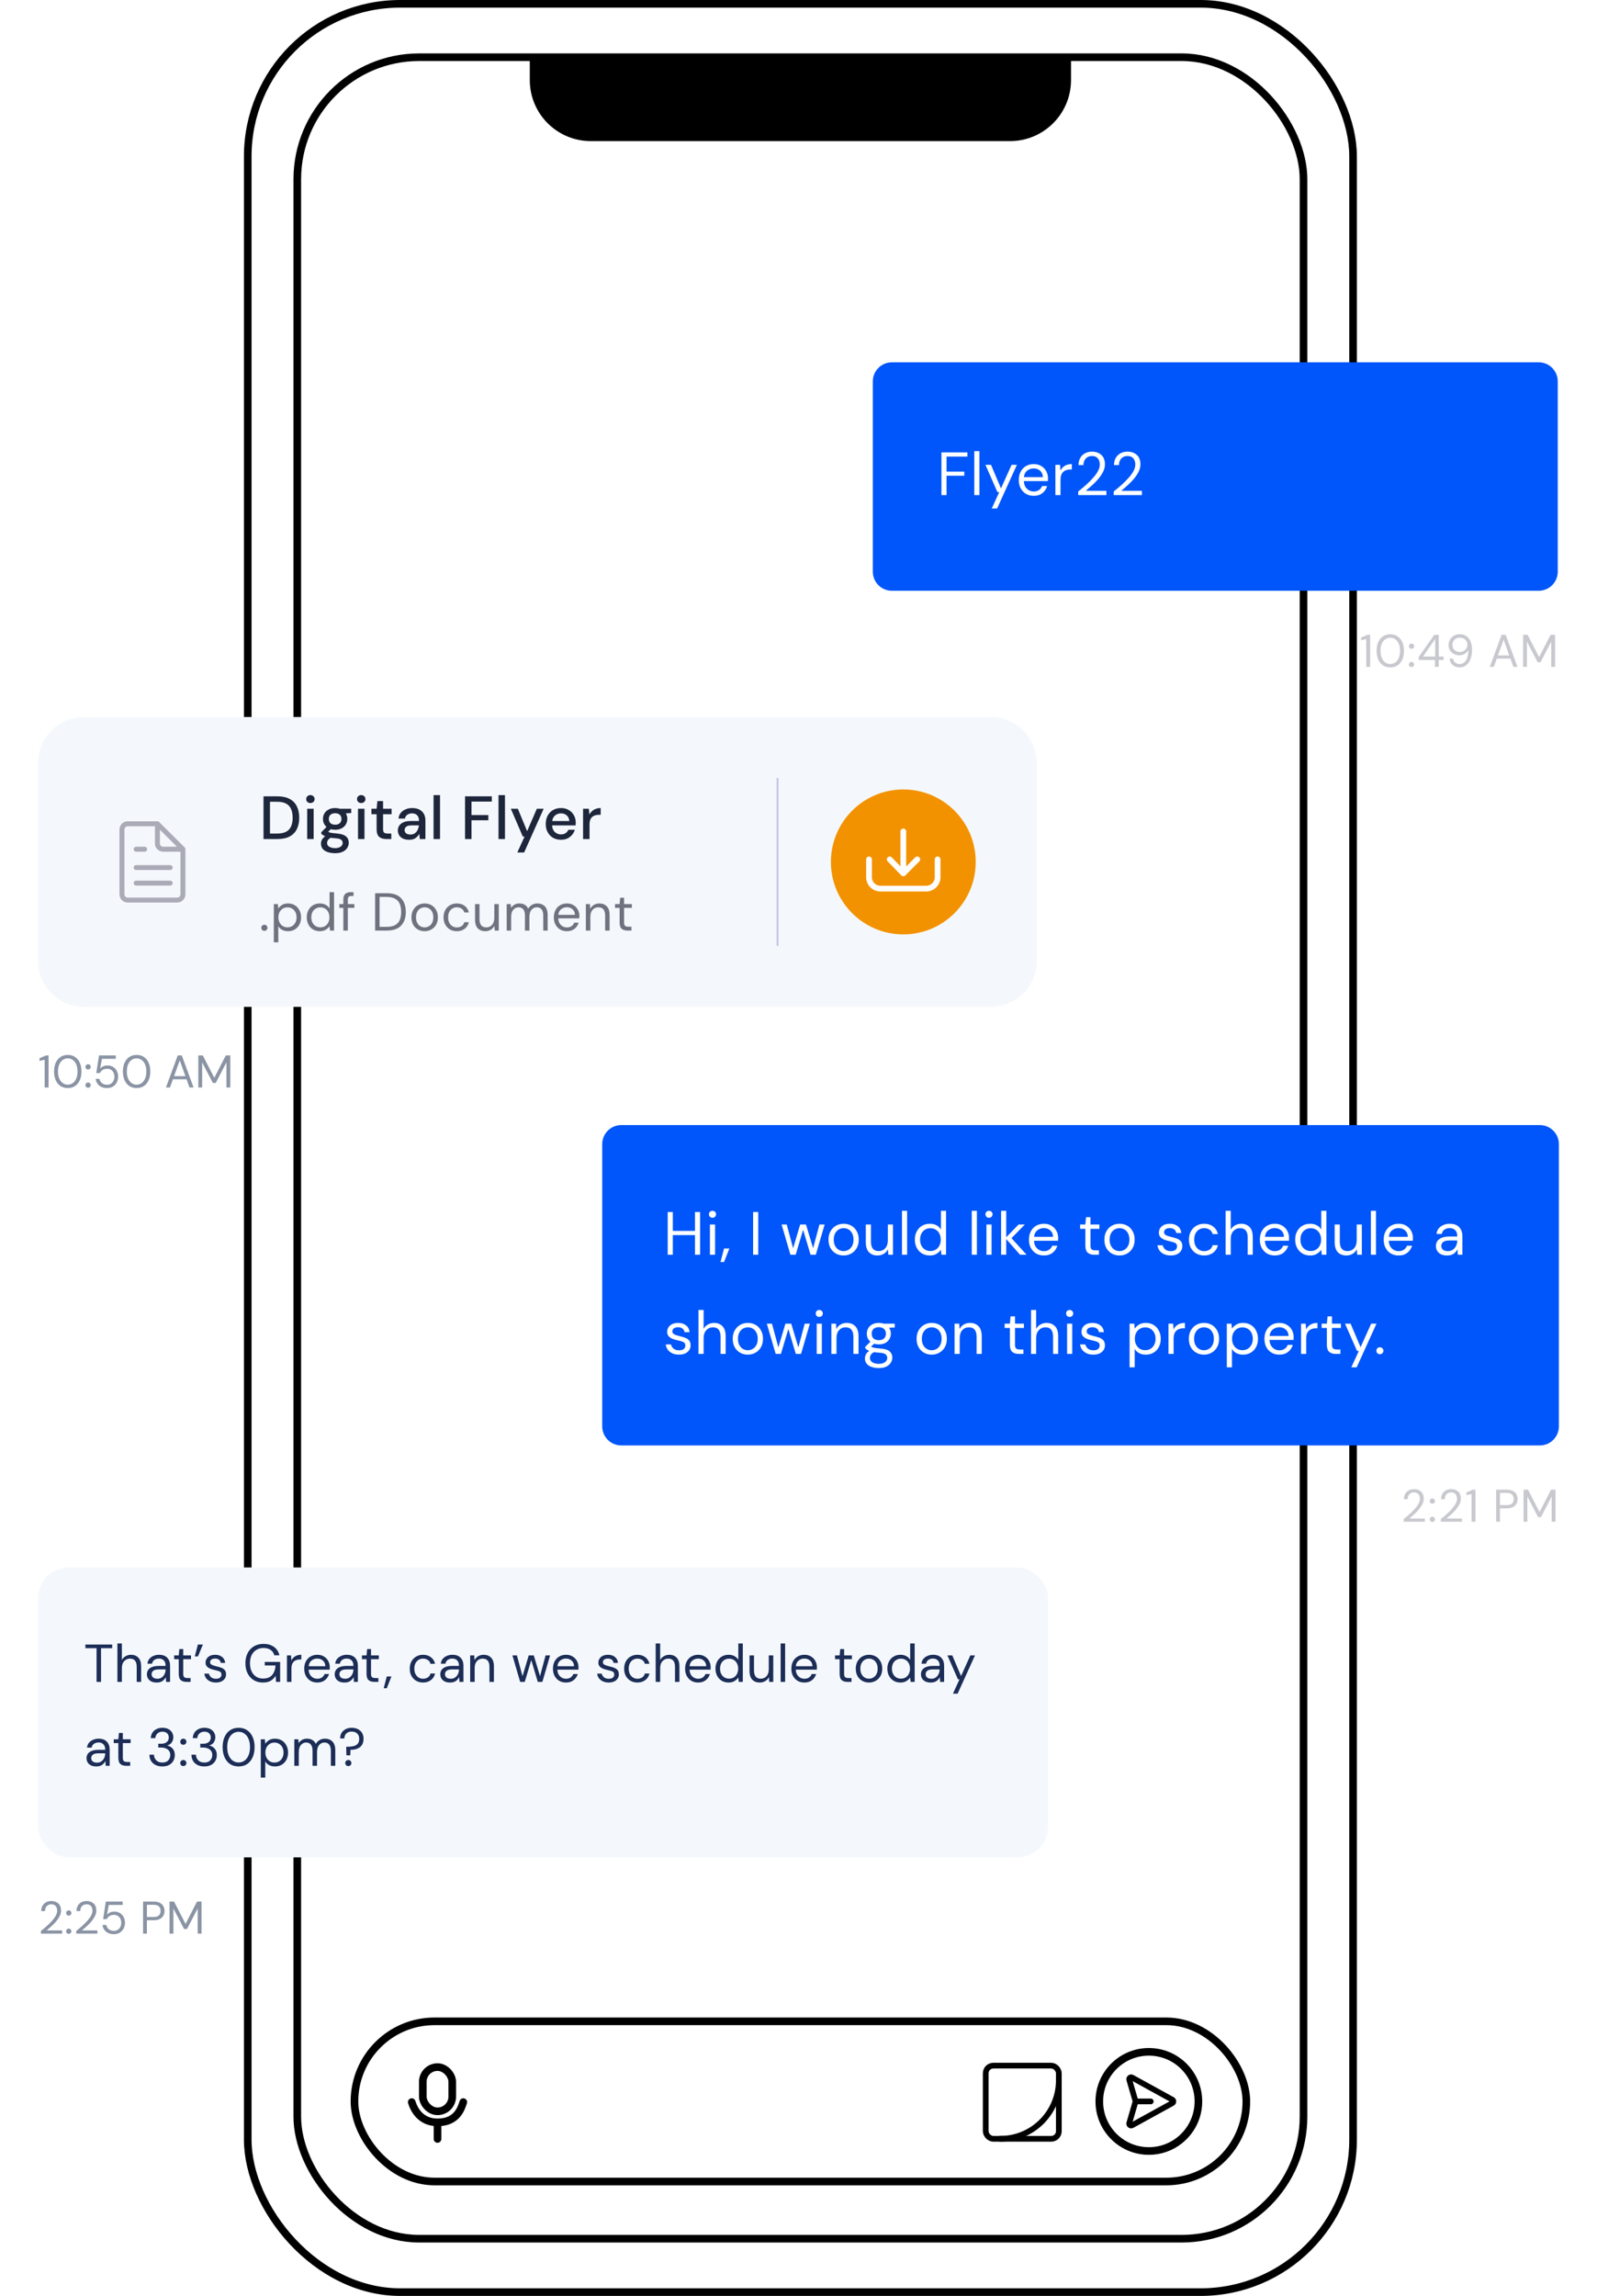 <svg width="419" height="602" viewBox="0 0 419 602" fill="none" xmlns="http://www.w3.org/2000/svg">
<rect x="65" y="1" width="290" height="600" rx="40" stroke="black" stroke-width="2"/>
<rect x="78" y="15" width="264" height="572" rx="32" stroke="black" stroke-width="2"/>
<rect x="93" y="530" width="234" height="42" rx="21" stroke="black" stroke-width="2"/>
<circle cx="301.421" cy="551" r="13" stroke="black" stroke-width="2"/>
<path d="M297.938 550.998L296.285 545.316C296.16 544.888 296.615 544.524 297.006 544.738L307.591 550.56C307.936 550.75 307.936 551.247 307.591 551.436L297.006 557.258C296.615 557.473 296.16 557.108 296.285 556.681L297.938 550.998ZM297.938 550.998H301.919" stroke="black" stroke-width="1.5" stroke-linecap="round"/>
<rect x="258.618" y="541.619" width="19.184" height="19.184" rx="2" stroke="black" stroke-width="1.5" stroke-linecap="round" stroke-linejoin="round"/>
<path d="M262.455 560.799V560.799C270.931 560.799 277.803 553.927 277.803 545.451V545.451" stroke="black" stroke-width="1.5" stroke-linecap="round" stroke-linejoin="round"/>
<path d="M108.026 551.18C108.67 553.273 110.442 556.494 114.789 556.494M114.789 556.494C119.62 556.494 120.909 553.273 121.553 551.18M114.789 556.494V560.842" stroke="black" stroke-width="2" stroke-linecap="round"/>
<rect x="110.925" y="542" width="7.73" height="11.594" rx="3.865" stroke="black" stroke-width="2"/>
<path d="M139 14.998H281V20.998C281 29.835 273.837 36.998 265 36.998H155C146.163 36.998 139 29.835 139 20.998V14.998Z" fill="black"/>
<g filter="url(#filter0_d)">
<path d="M358.46 174.848V167.576L357.104 167.876V167.18L358.796 166.448H359.48V174.848H358.46ZM364.769 174.992C364.025 174.992 363.381 174.812 362.837 174.452C362.301 174.084 361.889 173.576 361.601 172.928C361.313 172.272 361.169 171.512 361.169 170.648C361.169 169.784 361.313 169.028 361.601 168.38C361.889 167.724 362.301 167.216 362.837 166.856C363.381 166.488 364.025 166.304 364.769 166.304C365.513 166.304 366.153 166.488 366.689 166.856C367.225 167.216 367.637 167.724 367.925 168.38C368.213 169.028 368.357 169.784 368.357 170.648C368.357 171.512 368.213 172.272 367.925 172.928C367.637 173.576 367.225 174.084 366.689 174.452C366.153 174.812 365.513 174.992 364.769 174.992ZM364.769 174.104C365.257 174.104 365.693 173.968 366.077 173.696C366.469 173.416 366.773 173.02 366.989 172.508C367.213 171.988 367.325 171.368 367.325 170.648C367.325 169.928 367.213 169.312 366.989 168.8C366.773 168.288 366.469 167.896 366.077 167.624C365.693 167.344 365.257 167.204 364.769 167.204C364.273 167.204 363.833 167.344 363.449 167.624C363.065 167.896 362.761 168.288 362.537 168.8C362.313 169.312 362.201 169.928 362.201 170.648C362.201 171.368 362.313 171.988 362.537 172.508C362.761 173.02 363.065 173.416 363.449 173.696C363.833 173.968 364.273 174.104 364.769 174.104ZM370.342 174.908C370.142 174.908 369.974 174.844 369.838 174.716C369.71 174.58 369.646 174.416 369.646 174.224C369.646 174.032 369.71 173.872 369.838 173.744C369.974 173.608 370.142 173.54 370.342 173.54C370.534 173.54 370.694 173.608 370.822 173.744C370.958 173.872 371.026 174.032 371.026 174.224C371.026 174.416 370.958 174.58 370.822 174.716C370.694 174.844 370.534 174.908 370.342 174.908ZM370.342 170.12C370.142 170.12 369.974 170.056 369.838 169.928C369.71 169.792 369.646 169.628 369.646 169.436C369.646 169.244 369.71 169.084 369.838 168.956C369.974 168.82 370.142 168.752 370.342 168.752C370.534 168.752 370.694 168.82 370.822 168.956C370.958 169.084 371.026 169.244 371.026 169.436C371.026 169.628 370.958 169.792 370.822 169.928C370.694 170.056 370.534 170.12 370.342 170.12ZM376.488 174.848V173.048H372.228V172.268L376.308 166.448H377.484V172.16H378.732V173.048H377.484V174.848H376.488ZM373.344 172.16H376.536V167.564L373.344 172.16ZM382.962 174.992C382.434 174.992 381.982 174.888 381.606 174.68C381.23 174.472 380.93 174.196 380.706 173.852C380.49 173.5 380.358 173.112 380.31 172.688H381.246C381.326 173.144 381.518 173.496 381.822 173.744C382.126 173.992 382.51 174.116 382.974 174.116C383.614 174.116 384.146 173.82 384.57 173.228C384.994 172.628 385.222 171.696 385.254 170.432C385.062 170.808 384.754 171.136 384.33 171.416C383.914 171.688 383.41 171.824 382.818 171.824C382.346 171.824 381.898 171.712 381.474 171.488C381.05 171.264 380.706 170.952 380.442 170.552C380.178 170.144 380.046 169.668 380.046 169.124C380.046 168.652 380.162 168.2 380.394 167.768C380.634 167.336 380.97 166.984 381.402 166.712C381.834 166.44 382.35 166.304 382.95 166.304C383.558 166.304 384.07 166.42 384.486 166.652C384.902 166.876 385.234 167.18 385.482 167.564C385.738 167.948 385.922 168.38 386.034 168.86C386.154 169.332 386.214 169.816 386.214 170.312C386.214 171.24 386.086 172.056 385.83 172.76C385.574 173.456 385.202 174.004 384.714 174.404C384.234 174.796 383.65 174.992 382.962 174.992ZM383.022 170.948C383.398 170.948 383.734 170.864 384.03 170.696C384.326 170.52 384.562 170.288 384.738 170C384.914 169.712 385.002 169.4 385.002 169.064C385.002 168.704 384.914 168.384 384.738 168.104C384.562 167.816 384.326 167.592 384.03 167.432C383.734 167.272 383.398 167.192 383.022 167.192C382.646 167.192 382.31 167.272 382.014 167.432C381.718 167.592 381.486 167.816 381.318 168.104C381.15 168.384 381.066 168.708 381.066 169.076C381.066 169.644 381.25 170.1 381.618 170.444C381.994 170.78 382.462 170.948 383.022 170.948ZM390.876 174.848L393.972 166.448H395.04L398.124 174.848H397.056L396.288 172.688H392.712L391.932 174.848H390.876ZM393.012 171.872H395.988L394.5 167.72L393.012 171.872ZM399.613 174.848V166.448H400.789L403.813 172.304L406.813 166.448H408.001V174.848H406.993V168.248L404.185 173.648H403.429L400.621 168.26V174.848H399.613Z" fill="#C8C9CF"/>
<path d="M408.704 100C408.704 97.239 406.466 95 403.704 95H234C231.239 95 229 97.239 229 100V149.901C229 152.663 231.239 154.901 234 154.901H403.704C406.466 154.901 408.704 152.663 408.704 149.901V100Z" fill="#0056FA"/>
<path d="M246.998 129.814V118.614H253.814V119.718H248.342V123.654H252.998V124.742H248.342V129.814H246.998ZM255.625 129.814V118.294H256.969V129.814H255.625ZM260.196 133.334L262.164 129.046H261.7L258.548 121.878H260.004L262.628 128.054L265.412 121.878H266.804L261.604 133.334H260.196ZM271.201 130.006C270.443 130.006 269.771 129.836 269.185 129.494C268.598 129.142 268.134 128.657 267.793 128.038C267.462 127.42 267.297 126.689 267.297 125.846C267.297 125.014 267.462 124.289 267.793 123.67C268.123 123.041 268.582 122.556 269.169 122.214C269.766 121.862 270.454 121.686 271.233 121.686C272.001 121.686 272.662 121.862 273.217 122.214C273.782 122.556 274.214 123.009 274.513 123.574C274.811 124.14 274.961 124.748 274.961 125.398C274.961 125.516 274.955 125.633 274.945 125.75C274.945 125.868 274.945 126.001 274.945 126.15H268.625C268.657 126.758 268.795 127.265 269.041 127.67C269.297 128.065 269.611 128.364 269.985 128.566C270.369 128.769 270.774 128.87 271.201 128.87C271.755 128.87 272.219 128.742 272.593 128.486C272.966 128.23 273.238 127.884 273.409 127.446H274.737C274.523 128.182 274.113 128.796 273.505 129.286C272.907 129.766 272.139 130.006 271.201 130.006ZM271.201 122.822C270.561 122.822 269.99 123.02 269.489 123.414C268.998 123.798 268.715 124.364 268.641 125.11H273.633C273.601 124.396 273.355 123.836 272.897 123.43C272.438 123.025 271.873 122.822 271.201 122.822ZM276.902 129.814V121.878H278.118L278.23 123.398C278.476 122.876 278.849 122.46 279.35 122.15C279.852 121.841 280.47 121.686 281.206 121.686V123.094H280.838C280.369 123.094 279.937 123.18 279.542 123.35C279.148 123.51 278.833 123.788 278.598 124.182C278.364 124.577 278.246 125.121 278.246 125.814V129.814H276.902ZM282.888 129.814V128.87C283.645 128.273 284.36 127.67 285.032 127.062C285.715 126.444 286.317 125.836 286.84 125.238C287.373 124.641 287.789 124.054 288.088 123.478C288.397 122.902 288.552 122.348 288.552 121.814C288.552 121.42 288.483 121.052 288.344 120.71C288.216 120.369 288.003 120.097 287.704 119.894C287.405 119.681 287 119.574 286.488 119.574C285.997 119.574 285.587 119.686 285.256 119.91C284.925 120.124 284.675 120.412 284.504 120.774C284.344 121.137 284.264 121.526 284.264 121.942H282.968C282.968 121.206 283.123 120.577 283.432 120.054C283.741 119.521 284.163 119.116 284.696 118.838C285.229 118.561 285.832 118.422 286.504 118.422C287.496 118.422 288.307 118.705 288.936 119.27C289.576 119.825 289.896 120.657 289.896 121.766C289.896 122.428 289.731 123.084 289.4 123.734C289.069 124.374 288.648 124.998 288.136 125.606C287.624 126.204 287.075 126.764 286.488 127.286C285.912 127.809 285.373 128.278 284.872 128.694H290.28V129.814H282.888ZM292.204 129.814V128.87C292.962 128.273 293.676 127.67 294.348 127.062C295.031 126.444 295.634 125.836 296.156 125.238C296.69 124.641 297.106 124.054 297.404 123.478C297.714 122.902 297.868 122.348 297.868 121.814C297.868 121.42 297.799 121.052 297.66 120.71C297.532 120.369 297.319 120.097 297.02 119.894C296.722 119.681 296.316 119.574 295.804 119.574C295.314 119.574 294.903 119.686 294.572 119.91C294.242 120.124 293.991 120.412 293.82 120.774C293.66 121.137 293.58 121.526 293.58 121.942H292.284C292.284 121.206 292.439 120.577 292.748 120.054C293.058 119.521 293.479 119.116 294.012 118.838C294.546 118.561 295.148 118.422 295.82 118.422C296.812 118.422 297.623 118.705 298.252 119.27C298.892 119.825 299.212 120.657 299.212 121.766C299.212 122.428 299.047 123.084 298.716 123.734C298.386 124.374 297.964 124.998 297.452 125.606C296.94 126.204 296.391 126.764 295.804 127.286C295.228 127.809 294.69 128.278 294.188 128.694H299.596V129.814H292.204Z" fill="white"/>
<path d="M368.285 399V398.292C368.853 397.844 369.389 397.392 369.893 396.936C370.405 396.472 370.857 396.016 371.249 395.568C371.649 395.12 371.961 394.68 372.185 394.248C372.417 393.816 372.533 393.4 372.533 393C372.533 392.704 372.481 392.428 372.377 392.172C372.281 391.916 372.121 391.712 371.897 391.56C371.673 391.4 371.369 391.32 370.985 391.32C370.617 391.32 370.309 391.404 370.061 391.572C369.813 391.732 369.625 391.948 369.497 392.22C369.377 392.492 369.317 392.784 369.317 393.096H368.345C368.345 392.544 368.461 392.072 368.693 391.68C368.925 391.28 369.241 390.976 369.641 390.768C370.041 390.56 370.493 390.456 370.997 390.456C371.741 390.456 372.349 390.668 372.821 391.092C373.301 391.508 373.541 392.132 373.541 392.964C373.541 393.46 373.417 393.952 373.169 394.44C372.921 394.92 372.605 395.388 372.221 395.844C371.837 396.292 371.425 396.712 370.985 397.104C370.553 397.496 370.149 397.848 369.773 398.16H373.829V399H368.285ZM375.812 399.06C375.612 399.06 375.444 398.996 375.308 398.868C375.18 398.732 375.116 398.568 375.116 398.376C375.116 398.184 375.18 398.024 375.308 397.896C375.444 397.76 375.612 397.692 375.812 397.692C376.004 397.692 376.164 397.76 376.292 397.896C376.428 398.024 376.496 398.184 376.496 398.376C376.496 398.568 376.428 398.732 376.292 398.868C376.164 398.996 376.004 399.06 375.812 399.06ZM375.812 394.272C375.612 394.272 375.444 394.208 375.308 394.08C375.18 393.944 375.116 393.78 375.116 393.588C375.116 393.396 375.18 393.236 375.308 393.108C375.444 392.972 375.612 392.904 375.812 392.904C376.004 392.904 376.164 392.972 376.292 393.108C376.428 393.236 376.496 393.396 376.496 393.588C376.496 393.78 376.428 393.944 376.292 394.08C376.164 394.208 376.004 394.272 375.812 394.272ZM378.023 399V398.292C378.591 397.844 379.127 397.392 379.631 396.936C380.143 396.472 380.595 396.016 380.987 395.568C381.387 395.12 381.699 394.68 381.923 394.248C382.155 393.816 382.271 393.4 382.271 393C382.271 392.704 382.219 392.428 382.115 392.172C382.019 391.916 381.859 391.712 381.635 391.56C381.411 391.4 381.107 391.32 380.723 391.32C380.355 391.32 380.047 391.404 379.799 391.572C379.551 391.732 379.363 391.948 379.235 392.22C379.115 392.492 379.055 392.784 379.055 393.096H378.083C378.083 392.544 378.199 392.072 378.431 391.68C378.663 391.28 378.979 390.976 379.379 390.768C379.779 390.56 380.231 390.456 380.735 390.456C381.479 390.456 382.087 390.668 382.559 391.092C383.039 391.508 383.279 392.132 383.279 392.964C383.279 393.46 383.155 393.952 382.907 394.44C382.659 394.92 382.343 395.388 381.959 395.844C381.575 396.292 381.163 396.712 380.723 397.104C380.291 397.496 379.887 397.848 379.511 398.16H383.567V399H378.023ZM386.09 399V391.728L384.734 392.028V391.332L386.426 390.6H387.11V399H386.09ZM392.539 399V390.6H395.299C395.955 390.6 396.495 390.708 396.919 390.924C397.343 391.14 397.655 391.432 397.855 391.8C398.063 392.168 398.167 392.584 398.167 393.048C398.167 393.504 398.067 393.916 397.867 394.284C397.667 394.652 397.355 394.948 396.931 395.172C396.507 395.388 395.963 395.496 395.299 395.496H393.547V399H392.539ZM393.547 394.644H395.275C395.947 394.644 396.423 394.504 396.703 394.224C396.991 393.936 397.135 393.544 397.135 393.048C397.135 392.544 396.991 392.152 396.703 391.872C396.423 391.584 395.947 391.44 395.275 391.44H393.547V394.644ZM399.728 399V390.6H400.904L403.928 396.456L406.928 390.6H408.116V399H407.108V392.4L404.3 397.8H403.544L400.736 392.412V399H399.728Z" fill="#C8C9CF"/>
<path d="M409 300C409 297.239 406.761 295 404 295H163C160.239 295 158 297.239 158 300V374C158 376.761 160.239 379 163 379H404C406.761 379 409 376.761 409 374V300Z" fill="#0056FA"/>
<path d="M175.184 329V317.8H176.528V322.744H182.336V317.8H183.68V329H182.336V323.848H176.528V329H175.184ZM186.939 319.304C186.673 319.304 186.449 319.219 186.267 319.048C186.097 318.867 186.011 318.643 186.011 318.376C186.011 318.12 186.097 317.907 186.267 317.736C186.449 317.565 186.673 317.48 186.939 317.48C187.195 317.48 187.414 317.565 187.595 317.736C187.777 317.907 187.867 318.12 187.867 318.376C187.867 318.643 187.777 318.867 187.595 319.048C187.414 319.219 187.195 319.304 186.939 319.304ZM186.267 329V321.064H187.611V329H186.267ZM189.039 330.904L189.967 327.368H191.359L189.967 330.904H189.039ZM197.59 329V317.8H198.934V329H197.59ZM207.383 329L205.063 321.064H206.407L208.087 327.288L209.943 321.064H211.463L213.335 327.288L214.999 321.064H216.359L214.039 329H212.663L210.711 322.456L208.759 329H207.383ZM221.324 329.192C220.578 329.192 219.906 329.021 219.308 328.68C218.711 328.339 218.236 327.859 217.884 327.24C217.543 326.611 217.372 325.875 217.372 325.032C217.372 324.189 217.548 323.459 217.9 322.84C218.252 322.211 218.727 321.725 219.324 321.384C219.932 321.043 220.61 320.872 221.356 320.872C222.103 320.872 222.775 321.043 223.372 321.384C223.97 321.725 224.439 322.211 224.78 322.84C225.132 323.459 225.308 324.189 225.308 325.032C225.308 325.875 225.132 326.611 224.78 327.24C224.428 327.859 223.948 328.339 223.34 328.68C222.743 329.021 222.071 329.192 221.324 329.192ZM221.324 328.04C221.783 328.04 222.21 327.928 222.604 327.704C222.999 327.48 223.319 327.144 223.564 326.696C223.81 326.248 223.932 325.693 223.932 325.032C223.932 324.371 223.81 323.816 223.564 323.368C223.33 322.92 223.015 322.584 222.62 322.36C222.226 322.136 221.804 322.024 221.356 322.024C220.898 322.024 220.471 322.136 220.076 322.36C219.682 322.584 219.362 322.92 219.116 323.368C218.871 323.816 218.748 324.371 218.748 325.032C218.748 325.693 218.871 326.248 219.116 326.696C219.362 327.144 219.676 327.48 220.06 327.704C220.455 327.928 220.876 328.04 221.324 328.04ZM230.233 329.192C229.294 329.192 228.548 328.909 227.993 328.344C227.438 327.768 227.161 326.888 227.161 325.704V321.064H228.505V325.56C228.505 327.213 229.182 328.04 230.537 328.04C231.23 328.04 231.801 327.795 232.249 327.304C232.708 326.803 232.937 326.093 232.937 325.176V321.064H234.281V329H233.065L232.969 327.576C232.724 328.077 232.356 328.472 231.865 328.76C231.385 329.048 230.841 329.192 230.233 329.192ZM236.653 329V317.48H237.997V329H236.653ZM243.96 329.192C243.171 329.192 242.478 329.011 241.88 328.648C241.294 328.285 240.835 327.789 240.504 327.16C240.184 326.531 240.024 325.816 240.024 325.016C240.024 324.216 240.19 323.507 240.52 322.888C240.851 322.259 241.31 321.768 241.896 321.416C242.483 321.053 243.176 320.872 243.976 320.872C244.627 320.872 245.203 321.005 245.704 321.272C246.206 321.539 246.595 321.912 246.872 322.392V317.48H248.216V329H247L246.872 327.688C246.616 328.072 246.248 328.419 245.768 328.728C245.288 329.037 244.686 329.192 243.96 329.192ZM244.104 328.024C244.638 328.024 245.107 327.901 245.512 327.656C245.928 327.4 246.248 327.048 246.472 326.6C246.707 326.152 246.824 325.629 246.824 325.032C246.824 324.435 246.707 323.912 246.472 323.464C246.248 323.016 245.928 322.669 245.512 322.424C245.107 322.168 244.638 322.04 244.104 322.04C243.582 322.04 243.112 322.168 242.696 322.424C242.291 322.669 241.971 323.016 241.736 323.464C241.512 323.912 241.4 324.435 241.4 325.032C241.4 325.629 241.512 326.152 241.736 326.6C241.971 327.048 242.291 327.4 242.696 327.656C243.112 327.901 243.582 328.024 244.104 328.024ZM254.961 329V317.48H256.305V329H254.961ZM259.484 319.304C259.218 319.304 258.994 319.219 258.812 319.048C258.642 318.867 258.556 318.643 258.556 318.376C258.556 318.12 258.642 317.907 258.812 317.736C258.994 317.565 259.218 317.48 259.484 317.48C259.74 317.48 259.959 317.565 260.14 317.736C260.322 317.907 260.412 318.12 260.412 318.376C260.412 318.643 260.322 318.867 260.14 319.048C259.959 319.219 259.74 319.304 259.484 319.304ZM258.812 329V321.064H260.156V329H258.812ZM262.656 329V317.48H264V324.408L267.248 321.064H268.896L265.376 324.648L269.344 329H267.632L264 324.888V329H262.656ZM273.869 329.192C273.112 329.192 272.44 329.021 271.853 328.68C271.266 328.328 270.802 327.843 270.461 327.224C270.13 326.605 269.965 325.875 269.965 325.032C269.965 324.2 270.13 323.475 270.461 322.856C270.792 322.227 271.25 321.741 271.837 321.4C272.434 321.048 273.122 320.872 273.901 320.872C274.669 320.872 275.33 321.048 275.885 321.4C276.45 321.741 276.882 322.195 277.181 322.76C277.48 323.325 277.629 323.933 277.629 324.584C277.629 324.701 277.624 324.819 277.613 324.936C277.613 325.053 277.613 325.187 277.613 325.336H271.293C271.325 325.944 271.464 326.451 271.709 326.856C271.965 327.251 272.28 327.549 272.653 327.752C273.037 327.955 273.442 328.056 273.869 328.056C274.424 328.056 274.888 327.928 275.261 327.672C275.634 327.416 275.906 327.069 276.077 326.632H277.405C277.192 327.368 276.781 327.981 276.173 328.472C275.576 328.952 274.808 329.192 273.869 329.192ZM273.869 322.008C273.229 322.008 272.658 322.205 272.157 322.6C271.666 322.984 271.384 323.549 271.309 324.296H276.301C276.269 323.581 276.024 323.021 275.565 322.616C275.106 322.211 274.541 322.008 273.869 322.008ZM287.101 329C286.375 329 285.805 328.824 285.389 328.472C284.973 328.12 284.765 327.485 284.765 326.568V322.2H283.389V321.064H284.765L284.941 319.16H286.109V321.064H288.445V322.2H286.109V326.568C286.109 327.069 286.21 327.411 286.413 327.592C286.615 327.763 286.973 327.848 287.485 327.848H288.317V329H287.101ZM293.709 329.192C292.963 329.192 292.291 329.021 291.693 328.68C291.096 328.339 290.621 327.859 290.269 327.24C289.928 326.611 289.757 325.875 289.757 325.032C289.757 324.189 289.933 323.459 290.285 322.84C290.637 322.211 291.112 321.725 291.709 321.384C292.317 321.043 292.995 320.872 293.741 320.872C294.488 320.872 295.16 321.043 295.757 321.384C296.355 321.725 296.824 322.211 297.165 322.84C297.517 323.459 297.693 324.189 297.693 325.032C297.693 325.875 297.517 326.611 297.165 327.24C296.813 327.859 296.333 328.339 295.725 328.68C295.128 329.021 294.456 329.192 293.709 329.192ZM293.709 328.04C294.168 328.04 294.595 327.928 294.989 327.704C295.384 327.48 295.704 327.144 295.949 326.696C296.195 326.248 296.317 325.693 296.317 325.032C296.317 324.371 296.195 323.816 295.949 323.368C295.715 322.92 295.4 322.584 295.005 322.36C294.611 322.136 294.189 322.024 293.741 322.024C293.283 322.024 292.856 322.136 292.461 322.36C292.067 322.584 291.747 322.92 291.501 323.368C291.256 323.816 291.133 324.371 291.133 325.032C291.133 325.693 291.256 326.248 291.501 326.696C291.747 327.144 292.061 327.48 292.445 327.704C292.84 327.928 293.261 328.04 293.709 328.04ZM307.156 329.192C306.207 329.192 305.418 328.952 304.788 328.472C304.159 327.992 303.791 327.341 303.684 326.52H305.06C305.146 326.936 305.364 327.299 305.716 327.608C306.079 327.907 306.564 328.056 307.172 328.056C307.738 328.056 308.154 327.939 308.42 327.704C308.687 327.459 308.82 327.171 308.82 326.84C308.82 326.36 308.644 326.04 308.292 325.88C307.951 325.72 307.466 325.576 306.836 325.448C306.41 325.363 305.983 325.24 305.556 325.08C305.13 324.92 304.772 324.696 304.484 324.408C304.196 324.109 304.052 323.72 304.052 323.24C304.052 322.547 304.308 321.981 304.82 321.544C305.343 321.096 306.047 320.872 306.932 320.872C307.775 320.872 308.463 321.085 308.996 321.512C309.54 321.928 309.855 322.525 309.94 323.304H308.612C308.559 322.899 308.383 322.584 308.084 322.36C307.796 322.125 307.407 322.008 306.916 322.008C306.436 322.008 306.063 322.109 305.796 322.312C305.54 322.515 305.412 322.781 305.412 323.112C305.412 323.432 305.578 323.683 305.908 323.864C306.25 324.045 306.708 324.2 307.284 324.328C307.775 324.435 308.239 324.568 308.676 324.728C309.124 324.877 309.487 325.107 309.764 325.416C310.052 325.715 310.196 326.152 310.196 326.728C310.207 327.443 309.935 328.035 309.38 328.504C308.836 328.963 308.095 329.192 307.156 329.192ZM315.925 329.192C315.167 329.192 314.485 329.021 313.877 328.68C313.279 328.328 312.805 327.843 312.453 327.224C312.111 326.595 311.941 325.864 311.941 325.032C311.941 324.2 312.111 323.475 312.453 322.856C312.805 322.227 313.279 321.741 313.877 321.4C314.485 321.048 315.167 320.872 315.925 320.872C316.863 320.872 317.653 321.117 318.293 321.608C318.943 322.099 319.354 322.755 319.525 323.576H318.149C318.042 323.085 317.781 322.707 317.365 322.44C316.949 322.163 316.463 322.024 315.909 322.024C315.461 322.024 315.039 322.136 314.645 322.36C314.25 322.584 313.93 322.92 313.685 323.368C313.439 323.816 313.317 324.371 313.317 325.032C313.317 325.693 313.439 326.248 313.685 326.696C313.93 327.144 314.25 327.485 314.645 327.72C315.039 327.944 315.461 328.056 315.909 328.056C316.463 328.056 316.949 327.923 317.365 327.656C317.781 327.379 318.042 326.989 318.149 326.488H319.525C319.365 327.288 318.959 327.939 318.309 328.44C317.658 328.941 316.863 329.192 315.925 329.192ZM321.562 329V317.48H322.906V322.424C323.172 321.933 323.551 321.555 324.042 321.288C324.532 321.011 325.066 320.872 325.642 320.872C326.559 320.872 327.295 321.16 327.85 321.736C328.404 322.301 328.682 323.176 328.682 324.36V329H327.354V324.504C327.354 322.851 326.687 322.024 325.354 322.024C324.66 322.024 324.079 322.275 323.61 322.776C323.14 323.267 322.906 323.971 322.906 324.888V329H321.562ZM334.446 329.192C333.688 329.192 333.016 329.021 332.43 328.68C331.843 328.328 331.379 327.843 331.038 327.224C330.707 326.605 330.542 325.875 330.542 325.032C330.542 324.2 330.707 323.475 331.038 322.856C331.368 322.227 331.827 321.741 332.414 321.4C333.011 321.048 333.699 320.872 334.478 320.872C335.246 320.872 335.907 321.048 336.462 321.4C337.027 321.741 337.459 322.195 337.758 322.76C338.056 323.325 338.206 323.933 338.206 324.584C338.206 324.701 338.2 324.819 338.19 324.936C338.19 325.053 338.19 325.187 338.19 325.336H331.87C331.902 325.944 332.04 326.451 332.286 326.856C332.542 327.251 332.856 327.549 333.23 327.752C333.614 327.955 334.019 328.056 334.446 328.056C335 328.056 335.464 327.928 335.838 327.672C336.211 327.416 336.483 327.069 336.654 326.632H337.982C337.768 327.368 337.358 327.981 336.75 328.472C336.152 328.952 335.384 329.192 334.446 329.192ZM334.446 322.008C333.806 322.008 333.235 322.205 332.734 322.6C332.243 322.984 331.96 323.549 331.886 324.296H336.878C336.846 323.581 336.6 323.021 336.142 322.616C335.683 322.211 335.118 322.008 334.446 322.008ZM343.747 329.192C342.958 329.192 342.264 329.011 341.667 328.648C341.08 328.285 340.622 327.789 340.291 327.16C339.971 326.531 339.811 325.816 339.811 325.016C339.811 324.216 339.976 323.507 340.307 322.888C340.638 322.259 341.096 321.768 341.683 321.416C342.27 321.053 342.963 320.872 343.763 320.872C344.414 320.872 344.99 321.005 345.491 321.272C345.992 321.539 346.382 321.912 346.659 322.392V317.48H348.003V329H346.787L346.659 327.688C346.403 328.072 346.035 328.419 345.555 328.728C345.075 329.037 344.472 329.192 343.747 329.192ZM343.891 328.024C344.424 328.024 344.894 327.901 345.299 327.656C345.715 327.4 346.035 327.048 346.259 326.6C346.494 326.152 346.611 325.629 346.611 325.032C346.611 324.435 346.494 323.912 346.259 323.464C346.035 323.016 345.715 322.669 345.299 322.424C344.894 322.168 344.424 322.04 343.891 322.04C343.368 322.04 342.899 322.168 342.483 322.424C342.078 322.669 341.758 323.016 341.523 323.464C341.299 323.912 341.187 324.435 341.187 325.032C341.187 325.629 341.299 326.152 341.523 326.6C341.758 327.048 342.078 327.4 342.483 327.656C342.899 327.901 343.368 328.024 343.891 328.024ZM353.25 329.192C352.311 329.192 351.565 328.909 351.01 328.344C350.455 327.768 350.178 326.888 350.178 325.704V321.064H351.522V325.56C351.522 327.213 352.199 328.04 353.554 328.04C354.247 328.04 354.818 327.795 355.266 327.304C355.725 326.803 355.954 326.093 355.954 325.176V321.064H357.298V329H356.082L355.986 327.576C355.741 328.077 355.373 328.472 354.882 328.76C354.402 329.048 353.858 329.192 353.25 329.192ZM359.67 329V317.48H361.014V329H359.67ZM366.945 329.192C366.188 329.192 365.516 329.021 364.929 328.68C364.342 328.328 363.878 327.843 363.537 327.224C363.206 326.605 363.041 325.875 363.041 325.032C363.041 324.2 363.206 323.475 363.537 322.856C363.868 322.227 364.326 321.741 364.913 321.4C365.51 321.048 366.198 320.872 366.977 320.872C367.745 320.872 368.406 321.048 368.961 321.4C369.526 321.741 369.958 322.195 370.257 322.76C370.556 323.325 370.705 323.933 370.705 324.584C370.705 324.701 370.7 324.819 370.689 324.936C370.689 325.053 370.689 325.187 370.689 325.336H364.369C364.401 325.944 364.54 326.451 364.785 326.856C365.041 327.251 365.356 327.549 365.729 327.752C366.113 327.955 366.518 328.056 366.945 328.056C367.5 328.056 367.964 327.928 368.337 327.672C368.71 327.416 368.982 327.069 369.153 326.632H370.481C370.268 327.368 369.857 327.981 369.249 328.472C368.652 328.952 367.884 329.192 366.945 329.192ZM366.945 322.008C366.305 322.008 365.734 322.205 365.233 322.6C364.742 322.984 364.46 323.549 364.385 324.296H369.377C369.345 323.581 369.1 323.021 368.641 322.616C368.182 322.211 367.617 322.008 366.945 322.008ZM379.681 329.192C379.02 329.192 378.47 329.08 378.033 328.856C377.596 328.632 377.27 328.333 377.057 327.96C376.844 327.587 376.737 327.181 376.737 326.744C376.737 325.933 377.046 325.309 377.665 324.872C378.284 324.435 379.126 324.216 380.193 324.216H382.337V324.12C382.337 323.427 382.156 322.904 381.793 322.552C381.43 322.189 380.945 322.008 380.337 322.008C379.814 322.008 379.361 322.141 378.977 322.408C378.604 322.664 378.369 323.043 378.273 323.544H376.897C376.95 322.968 377.142 322.483 377.473 322.088C377.814 321.693 378.236 321.395 378.737 321.192C379.238 320.979 379.772 320.872 380.337 320.872C381.446 320.872 382.278 321.171 382.833 321.768C383.398 322.355 383.681 323.139 383.681 324.12V329H382.481L382.401 327.576C382.177 328.024 381.846 328.408 381.409 328.728C380.982 329.037 380.406 329.192 379.681 329.192ZM379.889 328.056C380.401 328.056 380.838 327.923 381.201 327.656C381.574 327.389 381.857 327.043 382.049 326.616C382.241 326.189 382.337 325.741 382.337 325.272V325.256H380.305C379.516 325.256 378.956 325.395 378.625 325.672C378.305 325.939 378.145 326.275 378.145 326.68C378.145 327.096 378.294 327.432 378.593 327.688C378.902 327.933 379.334 328.056 379.889 328.056ZM178.144 355.192C177.195 355.192 176.405 354.952 175.776 354.472C175.147 353.992 174.779 353.341 174.672 352.52H176.048C176.133 352.936 176.352 353.299 176.704 353.608C177.067 353.907 177.552 354.056 178.16 354.056C178.725 354.056 179.141 353.939 179.408 353.704C179.675 353.459 179.808 353.171 179.808 352.84C179.808 352.36 179.632 352.04 179.28 351.88C178.939 351.72 178.453 351.576 177.824 351.448C177.397 351.363 176.971 351.24 176.544 351.08C176.117 350.92 175.76 350.696 175.472 350.408C175.184 350.109 175.04 349.72 175.04 349.24C175.04 348.547 175.296 347.981 175.808 347.544C176.331 347.096 177.035 346.872 177.92 346.872C178.763 346.872 179.451 347.085 179.984 347.512C180.528 347.928 180.843 348.525 180.928 349.304H179.6C179.547 348.899 179.371 348.584 179.072 348.36C178.784 348.125 178.395 348.008 177.904 348.008C177.424 348.008 177.051 348.109 176.784 348.312C176.528 348.515 176.4 348.781 176.4 349.112C176.4 349.432 176.565 349.683 176.896 349.864C177.237 350.045 177.696 350.2 178.272 350.328C178.763 350.435 179.227 350.568 179.664 350.728C180.112 350.877 180.475 351.107 180.752 351.416C181.04 351.715 181.184 352.152 181.184 352.728C181.195 353.443 180.923 354.035 180.368 354.504C179.824 354.963 179.083 355.192 178.144 355.192ZM183.264 355V343.48H184.608V348.424C184.875 347.933 185.253 347.555 185.744 347.288C186.235 347.011 186.768 346.872 187.344 346.872C188.261 346.872 188.997 347.16 189.552 347.736C190.107 348.301 190.384 349.176 190.384 350.36V355H189.056V350.504C189.056 348.851 188.389 348.024 187.056 348.024C186.363 348.024 185.781 348.275 185.312 348.776C184.843 349.267 184.608 349.971 184.608 350.888V355H183.264ZM196.196 355.192C195.45 355.192 194.778 355.021 194.18 354.68C193.583 354.339 193.108 353.859 192.756 353.24C192.415 352.611 192.244 351.875 192.244 351.032C192.244 350.189 192.42 349.459 192.772 348.84C193.124 348.211 193.599 347.725 194.196 347.384C194.804 347.043 195.482 346.872 196.228 346.872C196.975 346.872 197.647 347.043 198.244 347.384C198.842 347.725 199.311 348.211 199.652 348.84C200.004 349.459 200.18 350.189 200.18 351.032C200.18 351.875 200.004 352.611 199.652 353.24C199.3 353.859 198.82 354.339 198.212 354.68C197.615 355.021 196.943 355.192 196.196 355.192ZM196.196 354.04C196.655 354.04 197.082 353.928 197.476 353.704C197.871 353.48 198.191 353.144 198.436 352.696C198.682 352.248 198.804 351.693 198.804 351.032C198.804 350.371 198.682 349.816 198.436 349.368C198.202 348.92 197.887 348.584 197.492 348.36C197.098 348.136 196.676 348.024 196.228 348.024C195.77 348.024 195.343 348.136 194.948 348.36C194.554 348.584 194.234 348.92 193.988 349.368C193.743 349.816 193.62 350.371 193.62 351.032C193.62 351.693 193.743 352.248 193.988 352.696C194.234 353.144 194.548 353.48 194.932 353.704C195.327 353.928 195.748 354.04 196.196 354.04ZM203.512 355L201.192 347.064H202.536L204.216 353.288L206.072 347.064H207.592L209.464 353.288L211.128 347.064H212.488L210.168 355H208.792L206.84 348.456L204.888 355H203.512ZM214.951 345.304C214.684 345.304 214.46 345.219 214.279 345.048C214.108 344.867 214.023 344.643 214.023 344.376C214.023 344.12 214.108 343.907 214.279 343.736C214.46 343.565 214.684 343.48 214.951 343.48C215.207 343.48 215.425 343.565 215.607 343.736C215.788 343.907 215.879 344.12 215.879 344.376C215.879 344.643 215.788 344.867 215.607 345.048C215.425 345.219 215.207 345.304 214.951 345.304ZM214.279 355V347.064H215.623V355H214.279ZM218.123 355V347.064H219.339L219.419 348.488C219.675 347.987 220.043 347.592 220.523 347.304C221.003 347.016 221.547 346.872 222.155 346.872C223.093 346.872 223.84 347.16 224.395 347.736C224.96 348.301 225.243 349.176 225.243 350.36V355H223.899V350.504C223.899 348.851 223.216 348.024 221.851 348.024C221.168 348.024 220.597 348.275 220.139 348.776C219.691 349.267 219.467 349.971 219.467 350.888V355H218.123ZM230.575 352.504C230.127 352.504 229.716 352.445 229.343 352.328L228.543 353.08C228.66 353.165 228.804 353.24 228.975 353.304C229.156 353.357 229.412 353.411 229.743 353.464C230.074 353.507 230.538 353.555 231.135 353.608C232.202 353.683 232.964 353.928 233.423 354.344C233.882 354.76 234.111 355.304 234.111 355.976C234.111 356.435 233.983 356.872 233.727 357.288C233.482 357.704 233.098 358.045 232.575 358.312C232.063 358.579 231.402 358.712 230.591 358.712C229.876 358.712 229.242 358.616 228.687 358.424C228.132 358.243 227.7 357.96 227.391 357.576C227.082 357.203 226.927 356.728 226.927 356.152C226.927 355.853 227.007 355.528 227.167 355.176C227.327 354.835 227.626 354.509 228.063 354.2C227.828 354.104 227.626 354.003 227.455 353.896C227.295 353.779 227.146 353.651 227.007 353.512V353.144L228.367 351.8C227.738 351.267 227.423 350.563 227.423 349.688C227.423 349.165 227.546 348.691 227.791 348.264C228.036 347.837 228.394 347.501 228.863 347.256C229.332 347 229.903 346.872 230.575 346.872C231.034 346.872 231.45 346.936 231.823 347.064H234.751V348.072L233.263 348.136C233.572 348.584 233.727 349.101 233.727 349.688C233.727 350.211 233.599 350.685 233.343 351.112C233.098 351.539 232.74 351.88 232.271 352.136C231.812 352.381 231.247 352.504 230.575 352.504ZM230.575 351.4C231.14 351.4 231.588 351.256 231.919 350.968C232.26 350.669 232.431 350.243 232.431 349.688C232.431 349.144 232.26 348.728 231.919 348.44C231.588 348.141 231.14 347.992 230.575 347.992C229.999 347.992 229.54 348.141 229.199 348.44C228.868 348.728 228.703 349.144 228.703 349.688C228.703 350.243 228.868 350.669 229.199 350.968C229.54 351.256 229.999 351.4 230.575 351.4ZM228.239 356.024C228.239 356.557 228.463 356.952 228.911 357.208C229.359 357.475 229.919 357.608 230.591 357.608C231.252 357.608 231.78 357.464 232.175 357.176C232.58 356.888 232.783 356.504 232.783 356.024C232.783 355.683 232.644 355.384 232.367 355.128C232.09 354.883 231.578 354.739 230.831 354.696C230.244 354.653 229.738 354.6 229.311 354.536C228.874 354.771 228.586 355.021 228.447 355.288C228.308 355.565 228.239 355.811 228.239 356.024ZM244.437 355.192C243.691 355.192 243.019 355.021 242.421 354.68C241.824 354.339 241.349 353.859 240.997 353.24C240.656 352.611 240.485 351.875 240.485 351.032C240.485 350.189 240.661 349.459 241.013 348.84C241.365 348.211 241.84 347.725 242.437 347.384C243.045 347.043 243.723 346.872 244.469 346.872C245.216 346.872 245.888 347.043 246.485 347.384C247.083 347.725 247.552 348.211 247.893 348.84C248.245 349.459 248.421 350.189 248.421 351.032C248.421 351.875 248.245 352.611 247.893 353.24C247.541 353.859 247.061 354.339 246.453 354.68C245.856 355.021 245.184 355.192 244.437 355.192ZM244.437 354.04C244.896 354.04 245.323 353.928 245.717 353.704C246.112 353.48 246.432 353.144 246.677 352.696C246.923 352.248 247.045 351.693 247.045 351.032C247.045 350.371 246.923 349.816 246.677 349.368C246.443 348.92 246.128 348.584 245.733 348.36C245.339 348.136 244.917 348.024 244.469 348.024C244.011 348.024 243.584 348.136 243.189 348.36C242.795 348.584 242.475 348.92 242.229 349.368C241.984 349.816 241.861 350.371 241.861 351.032C241.861 351.693 241.984 352.248 242.229 352.696C242.475 353.144 242.789 353.48 243.173 353.704C243.568 353.928 243.989 354.04 244.437 354.04ZM250.45 355V347.064H251.666L251.746 348.488C252.002 347.987 252.37 347.592 252.85 347.304C253.33 347.016 253.874 346.872 254.482 346.872C255.421 346.872 256.168 347.16 256.722 347.736C257.288 348.301 257.57 349.176 257.57 350.36V355H256.226V350.504C256.226 348.851 255.544 348.024 254.178 348.024C253.496 348.024 252.925 348.275 252.466 348.776C252.018 349.267 251.794 349.971 251.794 350.888V355H250.45ZM267.297 355C266.572 355 266.001 354.824 265.585 354.472C265.169 354.12 264.961 353.485 264.961 352.568V348.2H263.585V347.064H264.961L265.137 345.16H266.305V347.064H268.641V348.2H266.305V352.568C266.305 353.069 266.406 353.411 266.609 353.592C266.812 353.763 267.169 353.848 267.681 353.848H268.513V355H267.297ZM270.508 355V343.48H271.852V348.424C272.119 347.933 272.498 347.555 272.988 347.288C273.479 347.011 274.012 346.872 274.588 346.872C275.506 346.872 276.242 347.16 276.796 347.736C277.351 348.301 277.628 349.176 277.628 350.36V355H276.3V350.504C276.3 348.851 275.634 348.024 274.3 348.024C273.607 348.024 273.026 348.275 272.556 348.776C272.087 349.267 271.852 349.971 271.852 350.888V355H270.508ZM280.641 345.304C280.374 345.304 280.15 345.219 279.969 345.048C279.798 344.867 279.713 344.643 279.713 344.376C279.713 344.12 279.798 343.907 279.969 343.736C280.15 343.565 280.374 343.48 280.641 343.48C280.897 343.48 281.115 343.565 281.297 343.736C281.478 343.907 281.569 344.12 281.569 344.376C281.569 344.643 281.478 344.867 281.297 345.048C281.115 345.219 280.897 345.304 280.641 345.304ZM279.969 355V347.064H281.313V355H279.969ZM286.853 355.192C285.903 355.192 285.114 354.952 284.485 354.472C283.855 353.992 283.487 353.341 283.381 352.52H284.757C284.842 352.936 285.061 353.299 285.413 353.608C285.775 353.907 286.261 354.056 286.869 354.056C287.434 354.056 287.85 353.939 288.117 353.704C288.383 353.459 288.517 353.171 288.517 352.84C288.517 352.36 288.341 352.04 287.989 351.88C287.647 351.72 287.162 351.576 286.533 351.448C286.106 351.363 285.679 351.24 285.253 351.08C284.826 350.92 284.469 350.696 284.181 350.408C283.893 350.109 283.749 349.72 283.749 349.24C283.749 348.547 284.005 347.981 284.517 347.544C285.039 347.096 285.743 346.872 286.629 346.872C287.471 346.872 288.159 347.085 288.693 347.512C289.237 347.928 289.551 348.525 289.637 349.304H288.309C288.255 348.899 288.079 348.584 287.781 348.36C287.493 348.125 287.103 348.008 286.613 348.008C286.133 348.008 285.759 348.109 285.493 348.312C285.237 348.515 285.109 348.781 285.109 349.112C285.109 349.432 285.274 349.683 285.605 349.864C285.946 350.045 286.405 350.2 286.981 350.328C287.471 350.435 287.935 350.568 288.373 350.728C288.821 350.877 289.183 351.107 289.461 351.416C289.749 351.715 289.893 352.152 289.893 352.728C289.903 353.443 289.631 354.035 289.077 354.504C288.533 354.963 287.791 355.192 286.853 355.192ZM296.367 358.52V347.064H297.583L297.711 348.376C297.967 347.992 298.33 347.645 298.799 347.336C299.279 347.027 299.887 346.872 300.623 346.872C301.412 346.872 302.1 347.053 302.687 347.416C303.274 347.779 303.727 348.275 304.047 348.904C304.378 349.533 304.543 350.248 304.543 351.048C304.543 351.848 304.378 352.563 304.047 353.192C303.727 353.811 303.268 354.301 302.671 354.664C302.084 355.016 301.396 355.192 300.607 355.192C299.956 355.192 299.375 355.059 298.863 354.792C298.362 354.525 297.978 354.152 297.711 353.672V358.52H296.367ZM300.463 354.024C300.996 354.024 301.466 353.901 301.871 353.656C302.276 353.4 302.596 353.048 302.831 352.6C303.066 352.152 303.183 351.629 303.183 351.032C303.183 350.435 303.066 349.912 302.831 349.464C302.596 349.016 302.276 348.669 301.871 348.424C301.466 348.168 300.996 348.04 300.463 348.04C299.93 348.04 299.46 348.168 299.055 348.424C298.65 348.669 298.33 349.016 298.095 349.464C297.86 349.912 297.743 350.435 297.743 351.032C297.743 351.629 297.86 352.152 298.095 352.6C298.33 353.048 298.65 353.4 299.055 353.656C299.46 353.901 299.93 354.024 300.463 354.024ZM306.574 355V347.064H307.79L307.902 348.584C308.147 348.061 308.521 347.645 309.022 347.336C309.523 347.027 310.142 346.872 310.878 346.872V348.28H310.51C310.041 348.28 309.609 348.365 309.214 348.536C308.819 348.696 308.505 348.973 308.27 349.368C308.035 349.763 307.918 350.307 307.918 351V355H306.574ZM315.866 355.192C315.119 355.192 314.447 355.021 313.85 354.68C313.252 354.339 312.778 353.859 312.426 353.24C312.084 352.611 311.914 351.875 311.914 351.032C311.914 350.189 312.09 349.459 312.442 348.84C312.794 348.211 313.268 347.725 313.866 347.384C314.474 347.043 315.151 346.872 315.898 346.872C316.644 346.872 317.316 347.043 317.914 347.384C318.511 347.725 318.98 348.211 319.322 348.84C319.674 349.459 319.85 350.189 319.85 351.032C319.85 351.875 319.674 352.611 319.322 353.24C318.97 353.859 318.49 354.339 317.882 354.68C317.284 355.021 316.612 355.192 315.866 355.192ZM315.866 354.04C316.324 354.04 316.751 353.928 317.146 353.704C317.54 353.48 317.86 353.144 318.106 352.696C318.351 352.248 318.474 351.693 318.474 351.032C318.474 350.371 318.351 349.816 318.106 349.368C317.871 348.92 317.556 348.584 317.162 348.36C316.767 348.136 316.346 348.024 315.898 348.024C315.439 348.024 315.012 348.136 314.618 348.36C314.223 348.584 313.903 348.92 313.658 349.368C313.412 349.816 313.29 350.371 313.29 351.032C313.29 351.693 313.412 352.248 313.658 352.696C313.903 353.144 314.218 353.48 314.602 353.704C314.996 353.928 315.418 354.04 315.866 354.04ZM321.878 358.52V347.064H323.094L323.222 348.376C323.478 347.992 323.841 347.645 324.31 347.336C324.79 347.027 325.398 346.872 326.134 346.872C326.924 346.872 327.612 347.053 328.198 347.416C328.785 347.779 329.238 348.275 329.558 348.904C329.889 349.533 330.054 350.248 330.054 351.048C330.054 351.848 329.889 352.563 329.558 353.192C329.238 353.811 328.78 354.301 328.182 354.664C327.596 355.016 326.908 355.192 326.118 355.192C325.468 355.192 324.886 355.059 324.374 354.792C323.873 354.525 323.489 354.152 323.222 353.672V358.52H321.878ZM325.974 354.024C326.508 354.024 326.977 353.901 327.382 353.656C327.788 353.4 328.108 353.048 328.342 352.6C328.577 352.152 328.694 351.629 328.694 351.032C328.694 350.435 328.577 349.912 328.342 349.464C328.108 349.016 327.788 348.669 327.382 348.424C326.977 348.168 326.508 348.04 325.974 348.04C325.441 348.04 324.972 348.168 324.566 348.424C324.161 348.669 323.841 349.016 323.606 349.464C323.372 349.912 323.254 350.435 323.254 351.032C323.254 351.629 323.372 352.152 323.606 352.6C323.841 353.048 324.161 353.4 324.566 353.656C324.972 353.901 325.441 354.024 325.974 354.024ZM335.653 355.192C334.896 355.192 334.224 355.021 333.637 354.68C333.051 354.328 332.587 353.843 332.245 353.224C331.915 352.605 331.749 351.875 331.749 351.032C331.749 350.2 331.915 349.475 332.245 348.856C332.576 348.227 333.035 347.741 333.621 347.4C334.219 347.048 334.907 346.872 335.685 346.872C336.453 346.872 337.115 347.048 337.669 347.4C338.235 347.741 338.667 348.195 338.965 348.76C339.264 349.325 339.413 349.933 339.413 350.584C339.413 350.701 339.408 350.819 339.397 350.936C339.397 351.053 339.397 351.187 339.397 351.336H333.077C333.109 351.944 333.248 352.451 333.493 352.856C333.749 353.251 334.064 353.549 334.437 353.752C334.821 353.955 335.227 354.056 335.653 354.056C336.208 354.056 336.672 353.928 337.045 353.672C337.419 353.416 337.691 353.069 337.861 352.632H339.189C338.976 353.368 338.565 353.981 337.957 354.472C337.36 354.952 336.592 355.192 335.653 355.192ZM335.653 348.008C335.013 348.008 334.443 348.205 333.941 348.6C333.451 348.984 333.168 349.549 333.093 350.296H338.085C338.053 349.581 337.808 349.021 337.349 348.616C336.891 348.211 336.325 348.008 335.653 348.008ZM341.355 355V347.064H342.571L342.683 348.584C342.928 348.061 343.301 347.645 343.803 347.336C344.304 347.027 344.923 346.872 345.659 346.872V348.28H345.291C344.821 348.28 344.389 348.365 343.995 348.536C343.6 348.696 343.285 348.973 343.051 349.368C342.816 349.763 342.699 350.307 342.699 351V355H341.355ZM350.463 355C349.738 355 349.167 354.824 348.751 354.472C348.335 354.12 348.127 353.485 348.127 352.568V348.2H346.751V347.064H348.127L348.303 345.16H349.471V347.064H351.807V348.2H349.471V352.568C349.471 353.069 349.572 353.411 349.775 353.592C349.978 353.763 350.335 353.848 350.847 353.848H351.679V355H350.463ZM354.539 358.52L356.507 354.232H356.043L352.891 347.064H354.347L356.971 353.24L359.755 347.064H361.147L355.947 358.52H354.539ZM362.049 355.08C361.782 355.08 361.558 354.995 361.377 354.824C361.206 354.643 361.121 354.424 361.121 354.168C361.121 353.912 361.206 353.699 361.377 353.528C361.558 353.347 361.782 353.256 362.049 353.256C362.305 353.256 362.518 353.347 362.689 353.528C362.87 353.699 362.961 353.912 362.961 354.168C362.961 354.424 362.87 354.643 362.689 354.824C362.518 354.995 362.305 355.08 362.049 355.08Z" fill="white"/>
<path d="M10.756 507V506.292C11.324 505.844 11.86 505.392 12.364 504.936C12.876 504.472 13.328 504.016 13.72 503.568C14.12 503.12 14.432 502.68 14.656 502.248C14.888 501.816 15.004 501.4 15.004 501C15.004 500.704 14.952 500.428 14.848 500.172C14.752 499.916 14.592 499.712 14.368 499.56C14.144 499.4 13.84 499.32 13.456 499.32C13.088 499.32 12.78 499.404 12.532 499.572C12.284 499.732 12.096 499.948 11.968 500.22C11.848 500.492 11.788 500.784 11.788 501.096H10.816C10.816 500.544 10.932 500.072 11.164 499.68C11.396 499.28 11.712 498.976 12.112 498.768C12.512 498.56 12.964 498.456 13.468 498.456C14.212 498.456 14.82 498.668 15.292 499.092C15.772 499.508 16.012 500.132 16.012 500.964C16.012 501.46 15.888 501.952 15.64 502.44C15.392 502.92 15.076 503.388 14.692 503.844C14.308 504.292 13.896 504.712 13.456 505.104C13.024 505.496 12.62 505.848 12.244 506.16H16.3V507H10.756ZM18.043 507.06C17.843 507.06 17.675 506.996 17.539 506.868C17.411 506.732 17.347 506.568 17.347 506.376C17.347 506.184 17.411 506.024 17.539 505.896C17.675 505.76 17.843 505.692 18.043 505.692C18.235 505.692 18.395 505.76 18.523 505.896C18.659 506.024 18.727 506.184 18.727 506.376C18.727 506.568 18.659 506.732 18.523 506.868C18.395 506.996 18.235 507.06 18.043 507.06ZM18.043 502.272C17.843 502.272 17.675 502.208 17.539 502.08C17.411 501.944 17.347 501.78 17.347 501.588C17.347 501.396 17.411 501.236 17.539 501.108C17.675 500.972 17.843 500.904 18.043 500.904C18.235 500.904 18.395 500.972 18.523 501.108C18.659 501.236 18.727 501.396 18.727 501.588C18.727 501.78 18.659 501.944 18.523 502.08C18.395 502.208 18.235 502.272 18.043 502.272ZM20.014 507V506.292C20.582 505.844 21.118 505.392 21.622 504.936C22.134 504.472 22.586 504.016 22.978 503.568C23.378 503.12 23.69 502.68 23.914 502.248C24.146 501.816 24.262 501.4 24.262 501C24.262 500.704 24.21 500.428 24.106 500.172C24.01 499.916 23.85 499.712 23.626 499.56C23.402 499.4 23.098 499.32 22.714 499.32C22.346 499.32 22.038 499.404 21.79 499.572C21.542 499.732 21.354 499.948 21.226 500.22C21.106 500.492 21.046 500.784 21.046 501.096H20.074C20.074 500.544 20.19 500.072 20.422 499.68C20.654 499.28 20.97 498.976 21.37 498.768C21.77 498.56 22.222 498.456 22.726 498.456C23.47 498.456 24.078 498.668 24.55 499.092C25.03 499.508 25.27 500.132 25.27 500.964C25.27 501.46 25.146 501.952 24.898 502.44C24.65 502.92 24.334 503.388 23.95 503.844C23.566 504.292 23.154 504.712 22.714 505.104C22.282 505.496 21.878 505.848 21.502 506.16H25.558V507H20.014ZM29.869 507.144C29.293 507.144 28.793 507.04 28.369 506.832C27.945 506.624 27.605 506.34 27.349 505.98C27.101 505.612 26.949 505.196 26.893 504.732H27.877C27.973 505.196 28.197 505.572 28.549 505.86C28.901 506.14 29.345 506.28 29.881 506.28C30.281 506.28 30.625 506.188 30.913 506.004C31.201 505.812 31.421 505.556 31.573 505.236C31.733 504.916 31.813 504.56 31.813 504.168C31.813 503.544 31.637 503.04 31.285 502.656C30.933 502.272 30.477 502.08 29.917 502.08C29.453 502.08 29.057 502.184 28.729 502.392C28.401 502.6 28.161 502.872 28.009 503.208H27.049L27.769 498.6H32.173V499.476H28.549L28.057 502.032C28.249 501.8 28.513 501.608 28.849 501.456C29.193 501.304 29.585 501.228 30.025 501.228C30.577 501.228 31.057 501.356 31.465 501.612C31.881 501.868 32.205 502.216 32.437 502.656C32.669 503.096 32.785 503.596 32.785 504.156C32.785 504.692 32.669 505.188 32.437 505.644C32.213 506.1 31.881 506.464 31.441 506.736C31.009 507.008 30.485 507.144 29.869 507.144ZM37.536 507V498.6H40.296C40.952 498.6 41.492 498.708 41.916 498.924C42.34 499.14 42.652 499.432 42.852 499.8C43.06 500.168 43.164 500.584 43.164 501.048C43.164 501.504 43.064 501.916 42.864 502.284C42.664 502.652 42.352 502.948 41.928 503.172C41.504 503.388 40.96 503.496 40.296 503.496H38.544V507H37.536ZM38.544 502.644H40.272C40.944 502.644 41.42 502.504 41.7 502.224C41.988 501.936 42.132 501.544 42.132 501.048C42.132 500.544 41.988 500.152 41.7 499.872C41.42 499.584 40.944 499.44 40.272 499.44H38.544V502.644ZM44.486 507V498.6H45.662L48.686 504.456L51.686 498.6H52.874V507H51.866V500.4L49.058 505.8H48.302L45.494 500.412V507H44.486Z" fill="#8A94A4"/>
<rect x="10" y="411" width="265" height="76" rx="8" fill="#F4F8FC"/>
<path d="M25.332 441V432.166H22.406V431.2H29.434V432.166H26.508V441H25.332ZM30.8 441V430.92H31.976V435.246C32.209 434.817 32.541 434.485 32.97 434.252C33.399 434.009 33.866 433.888 34.37 433.888C35.173 433.888 35.817 434.14 36.302 434.644C36.787 435.139 37.03 435.904 37.03 436.94V441H35.868V437.066C35.868 435.619 35.285 434.896 34.118 434.896C33.511 434.896 33.003 435.115 32.592 435.554C32.181 435.983 31.976 436.599 31.976 437.402V441H30.8ZM41.122 441.168C40.543 441.168 40.062 441.07 39.68 440.874C39.297 440.678 39.012 440.417 38.826 440.09C38.639 439.763 38.546 439.409 38.546 439.026C38.546 438.317 38.816 437.771 39.358 437.388C39.899 437.005 40.636 436.814 41.57 436.814H43.446V436.73C43.446 436.123 43.287 435.666 42.97 435.358C42.652 435.041 42.228 434.882 41.696 434.882C41.238 434.882 40.842 434.999 40.506 435.232C40.179 435.456 39.974 435.787 39.89 436.226H38.686C38.732 435.722 38.9 435.297 39.19 434.952C39.488 434.607 39.857 434.345 40.296 434.168C40.734 433.981 41.201 433.888 41.696 433.888C42.666 433.888 43.394 434.149 43.88 434.672C44.374 435.185 44.622 435.871 44.622 436.73V441H43.572L43.502 439.754C43.306 440.146 43.016 440.482 42.634 440.762C42.26 441.033 41.756 441.168 41.122 441.168ZM41.304 440.174C41.752 440.174 42.134 440.057 42.452 439.824C42.778 439.591 43.026 439.287 43.194 438.914C43.362 438.541 43.446 438.149 43.446 437.738V437.724H41.668C40.977 437.724 40.487 437.845 40.198 438.088C39.918 438.321 39.778 438.615 39.778 438.97C39.778 439.334 39.908 439.628 40.17 439.852C40.44 440.067 40.818 440.174 41.304 440.174ZM48.938 441C48.304 441 47.804 440.846 47.441 440.538C47.077 440.23 46.895 439.675 46.895 438.872V435.05H45.691V434.056H46.895L47.048 432.39H48.071V434.056H50.114V435.05H48.071V438.872C48.071 439.311 48.159 439.609 48.337 439.768C48.514 439.917 48.827 439.992 49.275 439.992H50.002V441H48.938ZM51.105 434.322L51.917 431.2H53.233L51.945 434.322H51.105ZM56.648 441.168C55.817 441.168 55.126 440.958 54.575 440.538C54.025 440.118 53.703 439.549 53.609 438.83H54.813C54.888 439.194 55.08 439.511 55.388 439.782C55.705 440.043 56.13 440.174 56.661 440.174C57.156 440.174 57.52 440.071 57.754 439.866C57.987 439.651 58.103 439.399 58.103 439.11C58.103 438.69 57.95 438.41 57.642 438.27C57.343 438.13 56.918 438.004 56.367 437.892C55.994 437.817 55.621 437.71 55.248 437.57C54.874 437.43 54.562 437.234 54.309 436.982C54.057 436.721 53.931 436.38 53.931 435.96C53.931 435.353 54.156 434.859 54.603 434.476C55.061 434.084 55.677 433.888 56.452 433.888C57.189 433.888 57.791 434.075 58.258 434.448C58.733 434.812 59.009 435.335 59.084 436.016H57.922C57.875 435.661 57.721 435.386 57.459 435.19C57.208 434.985 56.867 434.882 56.438 434.882C56.017 434.882 55.691 434.971 55.458 435.148C55.233 435.325 55.121 435.559 55.121 435.848C55.121 436.128 55.266 436.347 55.556 436.506C55.854 436.665 56.255 436.8 56.76 436.912C57.189 437.005 57.595 437.122 57.977 437.262C58.37 437.393 58.687 437.593 58.929 437.864C59.181 438.125 59.307 438.508 59.307 439.012C59.317 439.637 59.079 440.155 58.593 440.566C58.117 440.967 57.469 441.168 56.648 441.168ZM68.977 441.168C68.062 441.168 67.259 440.958 66.569 440.538C65.878 440.109 65.341 439.516 64.959 438.76C64.576 437.995 64.385 437.113 64.385 436.114C64.385 435.115 64.576 434.233 64.959 433.468C65.351 432.703 65.901 432.105 66.611 431.676C67.329 431.247 68.174 431.032 69.145 431.032C70.246 431.032 71.161 431.298 71.889 431.83C72.626 432.362 73.102 433.095 73.317 434.028H71.959C71.828 433.44 71.515 432.973 71.021 432.628C70.535 432.283 69.91 432.11 69.145 432.11C68.426 432.11 67.801 432.273 67.269 432.6C66.737 432.917 66.321 433.375 66.023 433.972C65.733 434.569 65.589 435.283 65.589 436.114C65.589 436.945 65.733 437.659 66.023 438.256C66.312 438.853 66.713 439.315 67.227 439.642C67.74 439.959 68.337 440.118 69.019 440.118C70.064 440.118 70.853 439.815 71.385 439.208C71.917 438.592 72.22 437.752 72.295 436.688H69.467V435.764H73.499V441H72.421L72.323 439.39C71.968 439.959 71.534 440.398 71.021 440.706C70.507 441.014 69.826 441.168 68.977 441.168ZM75.288 441V434.056H76.352L76.45 435.386C76.665 434.929 76.992 434.565 77.43 434.294C77.869 434.023 78.41 433.888 79.054 433.888V435.12H78.732C78.322 435.12 77.944 435.195 77.598 435.344C77.253 435.484 76.978 435.727 76.772 436.072C76.567 436.417 76.464 436.893 76.464 437.5V441H75.288ZM83.236 441.168C82.574 441.168 81.986 441.019 81.472 440.72C80.959 440.412 80.553 439.987 80.254 439.446C79.965 438.905 79.82 438.265 79.82 437.528C79.82 436.8 79.965 436.165 80.254 435.624C80.544 435.073 80.945 434.649 81.458 434.35C81.981 434.042 82.583 433.888 83.264 433.888C83.936 433.888 84.515 434.042 85 434.35C85.495 434.649 85.873 435.045 86.134 435.54C86.396 436.035 86.526 436.567 86.526 437.136C86.526 437.239 86.522 437.341 86.512 437.444C86.512 437.547 86.512 437.663 86.512 437.794H80.982C81.01 438.326 81.132 438.769 81.346 439.124C81.57 439.469 81.846 439.731 82.172 439.908C82.508 440.085 82.863 440.174 83.236 440.174C83.722 440.174 84.128 440.062 84.454 439.838C84.781 439.614 85.019 439.311 85.168 438.928H86.33C86.144 439.572 85.784 440.109 85.252 440.538C84.73 440.958 84.058 441.168 83.236 441.168ZM83.236 434.882C82.676 434.882 82.177 435.055 81.738 435.4C81.309 435.736 81.062 436.231 80.996 436.884H85.364C85.336 436.259 85.122 435.769 84.72 435.414C84.319 435.059 83.824 434.882 83.236 434.882ZM90.395 441.168C89.817 441.168 89.336 441.07 88.953 440.874C88.57 440.678 88.286 440.417 88.099 440.09C87.912 439.763 87.819 439.409 87.819 439.026C87.819 438.317 88.09 437.771 88.631 437.388C89.172 437.005 89.91 436.814 90.843 436.814H92.719V436.73C92.719 436.123 92.561 435.666 92.243 435.358C91.926 435.041 91.501 434.882 90.969 434.882C90.512 434.882 90.115 434.999 89.779 435.232C89.453 435.456 89.247 435.787 89.163 436.226H87.959C88.006 435.722 88.174 435.297 88.463 434.952C88.762 434.607 89.13 434.345 89.569 434.168C90.008 433.981 90.475 433.888 90.969 433.888C91.94 433.888 92.668 434.149 93.153 434.672C93.648 435.185 93.895 435.871 93.895 436.73V441H92.845L92.775 439.754C92.579 440.146 92.29 440.482 91.907 440.762C91.534 441.033 91.03 441.168 90.395 441.168ZM90.577 440.174C91.025 440.174 91.408 440.057 91.725 439.824C92.052 439.591 92.299 439.287 92.467 438.914C92.635 438.541 92.719 438.149 92.719 437.738V437.724H90.941C90.251 437.724 89.76 437.845 89.471 438.088C89.191 438.321 89.051 438.615 89.051 438.97C89.051 439.334 89.182 439.628 89.443 439.852C89.714 440.067 90.092 440.174 90.577 440.174ZM98.212 441C97.577 441 97.078 440.846 96.714 440.538C96.35 440.23 96.168 439.675 96.168 438.872V435.05H94.964V434.056H96.168L96.322 432.39H97.344V434.056H99.388V435.05H97.344V438.872C97.344 439.311 97.433 439.609 97.61 439.768C97.787 439.917 98.1 439.992 98.548 439.992H99.276V441H98.212ZM100.669 442.666L101.481 439.572H102.699L101.481 442.666H100.669ZM110.992 441.168C110.329 441.168 109.732 441.019 109.2 440.72C108.677 440.412 108.262 439.987 107.954 439.446C107.655 438.895 107.506 438.256 107.506 437.528C107.506 436.8 107.655 436.165 107.954 435.624C108.262 435.073 108.677 434.649 109.2 434.35C109.732 434.042 110.329 433.888 110.992 433.888C111.813 433.888 112.504 434.103 113.064 434.532C113.633 434.961 113.993 435.535 114.142 436.254H112.938C112.845 435.825 112.616 435.493 112.252 435.26C111.888 435.017 111.463 434.896 110.978 434.896C110.586 434.896 110.217 434.994 109.872 435.19C109.527 435.386 109.247 435.68 109.032 436.072C108.817 436.464 108.71 436.949 108.71 437.528C108.71 438.107 108.817 438.592 109.032 438.984C109.247 439.376 109.527 439.675 109.872 439.88C110.217 440.076 110.586 440.174 110.978 440.174C111.463 440.174 111.888 440.057 112.252 439.824C112.616 439.581 112.845 439.241 112.938 438.802H114.142C114.002 439.502 113.647 440.071 113.078 440.51C112.509 440.949 111.813 441.168 110.992 441.168ZM118.094 441.168C117.516 441.168 117.035 441.07 116.652 440.874C116.27 440.678 115.985 440.417 115.798 440.09C115.612 439.763 115.518 439.409 115.518 439.026C115.518 438.317 115.789 437.771 116.33 437.388C116.872 437.005 117.609 436.814 118.542 436.814H120.418V436.73C120.418 436.123 120.26 435.666 119.942 435.358C119.625 435.041 119.2 434.882 118.668 434.882C118.211 434.882 117.814 434.999 117.478 435.232C117.152 435.456 116.946 435.787 116.862 436.226H115.658C115.705 435.722 115.873 435.297 116.162 434.952C116.461 434.607 116.83 434.345 117.268 434.168C117.707 433.981 118.174 433.888 118.668 433.888C119.639 433.888 120.367 434.149 120.852 434.672C121.347 435.185 121.594 435.871 121.594 436.73V441H120.544L120.474 439.754C120.278 440.146 119.989 440.482 119.606 440.762C119.233 441.033 118.729 441.168 118.094 441.168ZM118.276 440.174C118.724 440.174 119.107 440.057 119.424 439.824C119.751 439.591 119.998 439.287 120.166 438.914C120.334 438.541 120.418 438.149 120.418 437.738V437.724H118.64C117.95 437.724 117.46 437.845 117.17 438.088C116.89 438.321 116.75 438.615 116.75 438.97C116.75 439.334 116.881 439.628 117.142 439.852C117.413 440.067 117.791 440.174 118.276 440.174ZM123.359 441V434.056H124.423L124.493 435.302C124.717 434.863 125.039 434.518 125.459 434.266C125.879 434.014 126.355 433.888 126.887 433.888C127.708 433.888 128.361 434.14 128.847 434.644C129.341 435.139 129.589 435.904 129.589 436.94V441H128.413V437.066C128.413 435.619 127.815 434.896 126.621 434.896C126.023 434.896 125.524 435.115 125.123 435.554C124.731 435.983 124.535 436.599 124.535 437.402V441H123.359ZM136.475 441L134.445 434.056H135.621L137.091 439.502L138.715 434.056H140.045L141.683 439.502L143.139 434.056H144.329L142.299 441H141.095L139.387 435.274L137.679 441H136.475ZM148.492 441.168C147.83 441.168 147.242 441.019 146.728 440.72C146.215 440.412 145.809 439.987 145.51 439.446C145.221 438.905 145.076 438.265 145.076 437.528C145.076 436.8 145.221 436.165 145.51 435.624C145.8 435.073 146.201 434.649 146.714 434.35C147.237 434.042 147.839 433.888 148.52 433.888C149.192 433.888 149.771 434.042 150.256 434.35C150.751 434.649 151.129 435.045 151.39 435.54C151.652 436.035 151.782 436.567 151.782 437.136C151.782 437.239 151.778 437.341 151.768 437.444C151.768 437.547 151.768 437.663 151.768 437.794H146.238C146.266 438.326 146.388 438.769 146.602 439.124C146.826 439.469 147.102 439.731 147.428 439.908C147.764 440.085 148.119 440.174 148.492 440.174C148.978 440.174 149.384 440.062 149.71 439.838C150.037 439.614 150.275 439.311 150.424 438.928H151.586C151.4 439.572 151.04 440.109 150.508 440.538C149.986 440.958 149.314 441.168 148.492 441.168ZM148.492 434.882C147.932 434.882 147.433 435.055 146.994 435.4C146.565 435.736 146.318 436.231 146.252 436.884H150.62C150.592 436.259 150.378 435.769 149.976 435.414C149.575 435.059 149.08 434.882 148.492 434.882ZM159.706 441.168C158.875 441.168 158.185 440.958 157.634 440.538C157.083 440.118 156.761 439.549 156.668 438.83H157.872C157.947 439.194 158.138 439.511 158.446 439.782C158.763 440.043 159.188 440.174 159.72 440.174C160.215 440.174 160.579 440.071 160.812 439.866C161.045 439.651 161.162 439.399 161.162 439.11C161.162 438.69 161.008 438.41 160.7 438.27C160.401 438.13 159.977 438.004 159.426 437.892C159.053 437.817 158.679 437.71 158.306 437.57C157.933 437.43 157.62 437.234 157.368 436.982C157.116 436.721 156.99 436.38 156.99 435.96C156.99 435.353 157.214 434.859 157.662 434.476C158.119 434.084 158.735 433.888 159.51 433.888C160.247 433.888 160.849 434.075 161.316 434.448C161.792 434.812 162.067 435.335 162.142 436.016H160.98C160.933 435.661 160.779 435.386 160.518 435.19C160.266 434.985 159.925 434.882 159.496 434.882C159.076 434.882 158.749 434.971 158.516 435.148C158.292 435.325 158.18 435.559 158.18 435.848C158.18 436.128 158.325 436.347 158.614 436.506C158.913 436.665 159.314 436.8 159.818 436.912C160.247 437.005 160.653 437.122 161.036 437.262C161.428 437.393 161.745 437.593 161.988 437.864C162.24 438.125 162.366 438.508 162.366 439.012C162.375 439.637 162.137 440.155 161.652 440.566C161.176 440.967 160.527 441.168 159.706 441.168ZM167.238 441.168C166.575 441.168 165.978 441.019 165.446 440.72C164.923 440.412 164.508 439.987 164.2 439.446C163.901 438.895 163.752 438.256 163.752 437.528C163.752 436.8 163.901 436.165 164.2 435.624C164.508 435.073 164.923 434.649 165.446 434.35C165.978 434.042 166.575 433.888 167.238 433.888C168.059 433.888 168.75 434.103 169.31 434.532C169.879 434.961 170.239 435.535 170.388 436.254H169.184C169.091 435.825 168.862 435.493 168.498 435.26C168.134 435.017 167.709 434.896 167.224 434.896C166.832 434.896 166.463 434.994 166.118 435.19C165.773 435.386 165.493 435.68 165.278 436.072C165.063 436.464 164.956 436.949 164.956 437.528C164.956 438.107 165.063 438.592 165.278 438.984C165.493 439.376 165.773 439.675 166.118 439.88C166.463 440.076 166.832 440.174 167.224 440.174C167.709 440.174 168.134 440.057 168.498 439.824C168.862 439.581 169.091 439.241 169.184 438.802H170.388C170.248 439.502 169.893 440.071 169.324 440.51C168.755 440.949 168.059 441.168 167.238 441.168ZM172.03 441V430.92H173.206V435.246C173.44 434.817 173.771 434.485 174.2 434.252C174.63 434.009 175.096 433.888 175.6 433.888C176.403 433.888 177.047 434.14 177.532 434.644C178.018 435.139 178.26 435.904 178.26 436.94V441H177.098V437.066C177.098 435.619 176.515 434.896 175.348 434.896C174.742 434.896 174.233 435.115 173.822 435.554C173.412 435.983 173.206 436.599 173.206 437.402V441H172.03ZM183.164 441.168C182.502 441.168 181.914 441.019 181.4 440.72C180.887 440.412 180.481 439.987 180.182 439.446C179.893 438.905 179.748 438.265 179.748 437.528C179.748 436.8 179.893 436.165 180.182 435.624C180.472 435.073 180.873 434.649 181.386 434.35C181.909 434.042 182.511 433.888 183.192 433.888C183.864 433.888 184.443 434.042 184.928 434.35C185.423 434.649 185.801 435.045 186.062 435.54C186.324 436.035 186.454 436.567 186.454 437.136C186.454 437.239 186.45 437.341 186.44 437.444C186.44 437.547 186.44 437.663 186.44 437.794H180.91C180.938 438.326 181.06 438.769 181.274 439.124C181.498 439.469 181.774 439.731 182.1 439.908C182.436 440.085 182.791 440.174 183.164 440.174C183.65 440.174 184.056 440.062 184.382 439.838C184.709 439.614 184.947 439.311 185.096 438.928H186.258C186.072 439.572 185.712 440.109 185.18 440.538C184.658 440.958 183.986 441.168 183.164 441.168ZM183.164 434.882C182.604 434.882 182.105 435.055 181.666 435.4C181.237 435.736 180.99 436.231 180.924 436.884H185.292C185.264 436.259 185.05 435.769 184.648 435.414C184.247 435.059 183.752 434.882 183.164 434.882ZM191.163 441.168C190.472 441.168 189.866 441.009 189.343 440.692C188.83 440.375 188.428 439.941 188.139 439.39C187.859 438.839 187.719 438.214 187.719 437.514C187.719 436.814 187.864 436.193 188.153 435.652C188.442 435.101 188.844 434.672 189.357 434.364C189.87 434.047 190.477 433.888 191.177 433.888C191.746 433.888 192.25 434.005 192.689 434.238C193.128 434.471 193.468 434.798 193.711 435.218V430.92H194.887V441H193.823L193.711 439.852C193.487 440.188 193.165 440.491 192.745 440.762C192.325 441.033 191.798 441.168 191.163 441.168ZM191.289 440.146C191.756 440.146 192.166 440.039 192.521 439.824C192.885 439.6 193.165 439.292 193.361 438.9C193.566 438.508 193.669 438.051 193.669 437.528C193.669 437.005 193.566 436.548 193.361 436.156C193.165 435.764 192.885 435.461 192.521 435.246C192.166 435.022 191.756 434.91 191.289 434.91C190.832 434.91 190.421 435.022 190.057 435.246C189.702 435.461 189.422 435.764 189.217 436.156C189.021 436.548 188.923 437.005 188.923 437.528C188.923 438.051 189.021 438.508 189.217 438.9C189.422 439.292 189.702 439.6 190.057 439.824C190.421 440.039 190.832 440.146 191.289 440.146ZM199.338 441.168C198.517 441.168 197.863 440.921 197.378 440.426C196.893 439.922 196.65 439.152 196.65 438.116V434.056H197.826V437.99C197.826 439.437 198.419 440.16 199.604 440.16C200.211 440.16 200.71 439.945 201.102 439.516C201.503 439.077 201.704 438.457 201.704 437.654V434.056H202.88V441H201.816L201.732 439.754C201.517 440.193 201.195 440.538 200.766 440.79C200.346 441.042 199.87 441.168 199.338 441.168ZM204.816 441V430.92H205.992V441H204.816ZM211.041 441.168C210.378 441.168 209.79 441.019 209.277 440.72C208.764 440.412 208.358 439.987 208.059 439.446C207.77 438.905 207.625 438.265 207.625 437.528C207.625 436.8 207.77 436.165 208.059 435.624C208.348 435.073 208.75 434.649 209.263 434.35C209.786 434.042 210.388 433.888 211.069 433.888C211.741 433.888 212.32 434.042 212.805 434.35C213.3 434.649 213.678 435.045 213.939 435.54C214.2 436.035 214.331 436.567 214.331 437.136C214.331 437.239 214.326 437.341 214.317 437.444C214.317 437.547 214.317 437.663 214.317 437.794H208.787C208.815 438.326 208.936 438.769 209.151 439.124C209.375 439.469 209.65 439.731 209.977 439.908C210.313 440.085 210.668 440.174 211.041 440.174C211.526 440.174 211.932 440.062 212.259 439.838C212.586 439.614 212.824 439.311 212.973 438.928H214.135C213.948 439.572 213.589 440.109 213.057 440.538C212.534 440.958 211.862 441.168 211.041 441.168ZM211.041 434.882C210.481 434.882 209.982 435.055 209.543 435.4C209.114 435.736 208.866 436.231 208.801 436.884H213.169C213.141 436.259 212.926 435.769 212.525 435.414C212.124 435.059 211.629 434.882 211.041 434.882ZM222.339 441C221.704 441 221.205 440.846 220.841 440.538C220.477 440.23 220.295 439.675 220.295 438.872V435.05H219.091V434.056H220.295L220.449 432.39H221.471V434.056H223.515V435.05H221.471V438.872C221.471 439.311 221.56 439.609 221.737 439.768C221.914 439.917 222.227 439.992 222.675 439.992H223.403V441H222.339ZM227.982 441.168C227.328 441.168 226.74 441.019 226.218 440.72C225.695 440.421 225.28 440.001 224.972 439.46C224.673 438.909 224.524 438.265 224.524 437.528C224.524 436.791 224.678 436.151 224.986 435.61C225.294 435.059 225.709 434.635 226.232 434.336C226.764 434.037 227.356 433.888 228.01 433.888C228.663 433.888 229.251 434.037 229.774 434.336C230.296 434.635 230.707 435.059 231.006 435.61C231.314 436.151 231.468 436.791 231.468 437.528C231.468 438.265 231.314 438.909 231.006 439.46C230.698 440.001 230.278 440.421 229.746 440.72C229.223 441.019 228.635 441.168 227.982 441.168ZM227.982 440.16C228.383 440.16 228.756 440.062 229.102 439.866C229.447 439.67 229.727 439.376 229.942 438.984C230.156 438.592 230.264 438.107 230.264 437.528C230.264 436.949 230.156 436.464 229.942 436.072C229.736 435.68 229.461 435.386 229.116 435.19C228.77 434.994 228.402 434.896 228.01 434.896C227.608 434.896 227.235 434.994 226.89 435.19C226.544 435.386 226.264 435.68 226.05 436.072C225.835 436.464 225.728 436.949 225.728 437.528C225.728 438.107 225.835 438.592 226.05 438.984C226.264 439.376 226.54 439.67 226.876 439.866C227.221 440.062 227.59 440.16 227.982 440.16ZM236.253 441.168C235.562 441.168 234.955 441.009 234.433 440.692C233.919 440.375 233.518 439.941 233.229 439.39C232.949 438.839 232.809 438.214 232.809 437.514C232.809 436.814 232.953 436.193 233.243 435.652C233.532 435.101 233.933 434.672 234.447 434.364C234.96 434.047 235.567 433.888 236.267 433.888C236.836 433.888 237.34 434.005 237.779 434.238C238.217 434.471 238.558 434.798 238.801 435.218V430.92H239.977V441H238.913L238.801 439.852C238.577 440.188 238.255 440.491 237.835 440.762C237.415 441.033 236.887 441.168 236.253 441.168ZM236.379 440.146C236.845 440.146 237.256 440.039 237.611 439.824C237.975 439.6 238.255 439.292 238.451 438.9C238.656 438.508 238.759 438.051 238.759 437.528C238.759 437.005 238.656 436.548 238.451 436.156C238.255 435.764 237.975 435.461 237.611 435.246C237.256 435.022 236.845 434.91 236.379 434.91C235.921 434.91 235.511 435.022 235.147 435.246C234.792 435.461 234.512 435.764 234.307 436.156C234.111 436.548 234.013 437.005 234.013 437.528C234.013 438.051 234.111 438.508 234.307 438.9C234.512 439.292 234.792 439.6 235.147 439.824C235.511 440.039 235.921 440.146 236.379 440.146ZM244.204 441.168C243.625 441.168 243.144 441.07 242.762 440.874C242.379 440.678 242.094 440.417 241.908 440.09C241.721 439.763 241.628 439.409 241.628 439.026C241.628 438.317 241.898 437.771 242.44 437.388C242.981 437.005 243.718 436.814 244.652 436.814H246.528V436.73C246.528 436.123 246.369 435.666 246.052 435.358C245.734 435.041 245.31 434.882 244.778 434.882C244.32 434.882 243.924 434.999 243.588 435.232C243.261 435.456 243.056 435.787 242.972 436.226H241.768C241.814 435.722 241.982 435.297 242.272 434.952C242.57 434.607 242.939 434.345 243.378 434.168C243.816 433.981 244.283 433.888 244.778 433.888C245.748 433.888 246.476 434.149 246.962 434.672C247.456 435.185 247.704 435.871 247.704 436.73V441H246.654L246.584 439.754C246.388 440.146 246.098 440.482 245.716 440.762C245.342 441.033 244.838 441.168 244.204 441.168ZM244.386 440.174C244.834 440.174 245.216 440.057 245.534 439.824C245.86 439.591 246.108 439.287 246.276 438.914C246.444 438.541 246.528 438.149 246.528 437.738V437.724H244.75C244.059 437.724 243.569 437.845 243.28 438.088C243 438.321 242.86 438.615 242.86 438.97C242.86 439.334 242.99 439.628 243.252 439.852C243.522 440.067 243.9 440.174 244.386 440.174ZM250.019 444.08L251.741 440.328H251.335L248.577 434.056H249.851L252.147 439.46L254.583 434.056H255.801L251.251 444.08H250.019ZM25.276 463.168C24.697 463.168 24.217 463.07 23.834 462.874C23.451 462.678 23.167 462.417 22.98 462.09C22.793 461.763 22.7 461.409 22.7 461.026C22.7 460.317 22.971 459.771 23.512 459.388C24.053 459.005 24.791 458.814 25.724 458.814H27.6V458.73C27.6 458.123 27.441 457.666 27.124 457.358C26.807 457.041 26.382 456.882 25.85 456.882C25.393 456.882 24.996 456.999 24.66 457.232C24.333 457.456 24.128 457.787 24.044 458.226H22.84C22.887 457.722 23.055 457.297 23.344 456.952C23.643 456.607 24.011 456.345 24.45 456.168C24.889 455.981 25.355 455.888 25.85 455.888C26.821 455.888 27.549 456.149 28.034 456.672C28.529 457.185 28.776 457.871 28.776 458.73V463H27.726L27.656 461.754C27.46 462.146 27.171 462.482 26.788 462.762C26.415 463.033 25.911 463.168 25.276 463.168ZM25.458 462.174C25.906 462.174 26.289 462.057 26.606 461.824C26.933 461.591 27.18 461.287 27.348 460.914C27.516 460.541 27.6 460.149 27.6 459.738V459.724H25.822C25.131 459.724 24.641 459.845 24.352 460.088C24.072 460.321 23.932 460.615 23.932 460.97C23.932 461.334 24.063 461.628 24.324 461.852C24.595 462.067 24.973 462.174 25.458 462.174ZM33.093 463C32.458 463 31.959 462.846 31.595 462.538C31.231 462.23 31.049 461.675 31.049 460.872V457.05H29.845V456.056H31.049L31.203 454.39H32.225V456.056H34.269V457.05H32.225V460.872C32.225 461.311 32.313 461.609 32.491 461.768C32.668 461.917 32.981 461.992 33.429 461.992H34.157V463H33.093ZM42.59 463.168C41.965 463.168 41.4 463.056 40.896 462.832C40.392 462.599 39.986 462.253 39.678 461.796C39.379 461.339 39.221 460.769 39.202 460.088H40.392C40.401 460.648 40.597 461.133 40.98 461.544C41.363 461.945 41.899 462.146 42.59 462.146C43.281 462.146 43.799 461.955 44.144 461.572C44.499 461.189 44.676 460.727 44.676 460.186C44.676 459.729 44.564 459.355 44.34 459.066C44.125 458.777 43.831 458.562 43.458 458.422C43.094 458.282 42.693 458.212 42.254 458.212H41.526V457.218H42.254C42.889 457.218 43.383 457.073 43.738 456.784C44.102 456.495 44.284 456.089 44.284 455.566C44.284 455.127 44.139 454.768 43.85 454.488C43.57 454.199 43.15 454.054 42.59 454.054C42.049 454.054 41.615 454.217 41.288 454.544C40.961 454.861 40.779 455.263 40.742 455.748H39.552C39.58 455.216 39.72 454.745 39.972 454.334C40.233 453.923 40.588 453.606 41.036 453.382C41.484 453.149 42.002 453.032 42.59 453.032C43.225 453.032 43.752 453.144 44.172 453.368C44.601 453.592 44.923 453.891 45.138 454.264C45.362 454.637 45.474 455.048 45.474 455.496C45.474 455.991 45.339 456.443 45.068 456.854C44.797 457.255 44.391 457.526 43.85 457.666C44.429 457.787 44.909 458.063 45.292 458.492C45.675 458.921 45.866 459.486 45.866 460.186C45.866 460.727 45.74 461.227 45.488 461.684C45.245 462.132 44.881 462.491 44.396 462.762C43.911 463.033 43.309 463.168 42.59 463.168ZM48.104 463.07C47.871 463.07 47.675 462.995 47.516 462.846C47.367 462.687 47.292 462.496 47.292 462.272C47.292 462.048 47.367 461.861 47.516 461.712C47.675 461.553 47.871 461.474 48.104 461.474C48.328 461.474 48.515 461.553 48.664 461.712C48.823 461.861 48.902 462.048 48.902 462.272C48.902 462.496 48.823 462.687 48.664 462.846C48.515 462.995 48.328 463.07 48.104 463.07ZM48.104 457.484C47.871 457.484 47.675 457.409 47.516 457.26C47.367 457.101 47.292 456.91 47.292 456.686C47.292 456.462 47.367 456.275 47.516 456.126C47.675 455.967 47.871 455.888 48.104 455.888C48.328 455.888 48.515 455.967 48.664 456.126C48.823 456.275 48.902 456.462 48.902 456.686C48.902 456.91 48.823 457.101 48.664 457.26C48.515 457.409 48.328 457.484 48.104 457.484ZM53.609 463.168C52.984 463.168 52.419 463.056 51.916 462.832C51.411 462.599 51.005 462.253 50.697 461.796C50.399 461.339 50.24 460.769 50.221 460.088H51.411C51.421 460.648 51.617 461.133 51.999 461.544C52.382 461.945 52.919 462.146 53.609 462.146C54.3 462.146 54.818 461.955 55.163 461.572C55.518 461.189 55.696 460.727 55.696 460.186C55.696 459.729 55.584 459.355 55.359 459.066C55.145 458.777 54.851 458.562 54.477 458.422C54.114 458.282 53.712 458.212 53.273 458.212H52.545V457.218H53.273C53.908 457.218 54.403 457.073 54.758 456.784C55.121 456.495 55.303 456.089 55.303 455.566C55.303 455.127 55.159 454.768 54.87 454.488C54.59 454.199 54.169 454.054 53.609 454.054C53.068 454.054 52.634 454.217 52.307 454.544C51.981 454.861 51.799 455.263 51.761 455.748H50.572C50.599 455.216 50.739 454.745 50.992 454.334C51.253 453.923 51.608 453.606 52.056 453.382C52.504 453.149 53.022 453.032 53.609 453.032C54.244 453.032 54.772 453.144 55.191 453.368C55.621 453.592 55.943 453.891 56.157 454.264C56.382 454.637 56.493 455.048 56.493 455.496C56.493 455.991 56.358 456.443 56.087 456.854C55.817 457.255 55.411 457.526 54.87 457.666C55.448 457.787 55.929 458.063 56.312 458.492C56.694 458.921 56.886 459.486 56.886 460.186C56.886 460.727 56.76 461.227 56.508 461.684C56.265 462.132 55.901 462.491 55.416 462.762C54.93 463.033 54.328 463.168 53.609 463.168ZM62.61 463.168C61.742 463.168 60.991 462.958 60.356 462.538C59.731 462.109 59.25 461.516 58.914 460.76C58.578 459.995 58.41 459.108 58.41 458.1C58.41 457.092 58.578 456.21 58.914 455.454C59.25 454.689 59.731 454.096 60.356 453.676C60.991 453.247 61.742 453.032 62.61 453.032C63.478 453.032 64.225 453.247 64.85 453.676C65.475 454.096 65.956 454.689 66.292 455.454C66.628 456.21 66.796 457.092 66.796 458.1C66.796 459.108 66.628 459.995 66.292 460.76C65.956 461.516 65.475 462.109 64.85 462.538C64.225 462.958 63.478 463.168 62.61 463.168ZM62.61 462.132C63.179 462.132 63.688 461.973 64.136 461.656C64.593 461.329 64.948 460.867 65.2 460.27C65.461 459.663 65.592 458.94 65.592 458.1C65.592 457.26 65.461 456.541 65.2 455.944C64.948 455.347 64.593 454.889 64.136 454.572C63.688 454.245 63.179 454.082 62.61 454.082C62.031 454.082 61.518 454.245 61.07 454.572C60.622 454.889 60.267 455.347 60.006 455.944C59.745 456.541 59.614 457.26 59.614 458.1C59.614 458.94 59.745 459.663 60.006 460.27C60.267 460.867 60.622 461.329 61.07 461.656C61.518 461.973 62.031 462.132 62.61 462.132ZM68.425 466.08V456.056H69.489L69.601 457.204C69.825 456.868 70.142 456.565 70.553 456.294C70.973 456.023 71.505 455.888 72.149 455.888C72.84 455.888 73.442 456.047 73.955 456.364C74.468 456.681 74.865 457.115 75.145 457.666C75.434 458.217 75.579 458.842 75.579 459.542C75.579 460.242 75.434 460.867 75.145 461.418C74.865 461.959 74.464 462.389 73.941 462.706C73.428 463.014 72.826 463.168 72.135 463.168C71.566 463.168 71.057 463.051 70.609 462.818C70.17 462.585 69.834 462.258 69.601 461.838V466.08H68.425ZM72.009 462.146C72.476 462.146 72.886 462.039 73.241 461.824C73.596 461.6 73.876 461.292 74.081 460.9C74.286 460.508 74.389 460.051 74.389 459.528C74.389 459.005 74.286 458.548 74.081 458.156C73.876 457.764 73.596 457.461 73.241 457.246C72.886 457.022 72.476 456.91 72.009 456.91C71.542 456.91 71.132 457.022 70.777 457.246C70.422 457.461 70.142 457.764 69.937 458.156C69.732 458.548 69.629 459.005 69.629 459.528C69.629 460.051 69.732 460.508 69.937 460.9C70.142 461.292 70.422 461.6 70.777 461.824C71.132 462.039 71.542 462.146 72.009 462.146ZM77.216 463V456.056H78.28L78.364 457.064C78.588 456.691 78.887 456.401 79.26 456.196C79.633 455.991 80.053 455.888 80.52 455.888C81.071 455.888 81.542 456 81.934 456.224C82.335 456.448 82.643 456.789 82.858 457.246C83.101 456.826 83.432 456.495 83.852 456.252C84.281 456.009 84.743 455.888 85.238 455.888C86.069 455.888 86.731 456.14 87.226 456.644C87.721 457.139 87.968 457.904 87.968 458.94V463H86.806V459.066C86.806 458.347 86.661 457.806 86.372 457.442C86.083 457.078 85.667 456.896 85.126 456.896C84.566 456.896 84.099 457.115 83.726 457.554C83.362 457.983 83.18 458.599 83.18 459.402V463H82.004V459.066C82.004 458.347 81.859 457.806 81.57 457.442C81.281 457.078 80.865 456.896 80.324 456.896C79.773 456.896 79.311 457.115 78.938 457.554C78.574 457.983 78.392 458.599 78.392 459.402V463H77.216ZM90.887 460.256L90.831 458.002H91.265C91.788 458.002 92.273 457.951 92.721 457.848C93.179 457.745 93.547 457.545 93.827 457.246C94.107 456.947 94.247 456.499 94.247 455.902C94.247 455.323 94.065 454.866 93.701 454.53C93.347 454.194 92.875 454.026 92.287 454.026C91.69 454.026 91.219 454.189 90.873 454.516C90.528 454.843 90.355 455.281 90.355 455.832H89.235C89.235 455.272 89.361 454.782 89.613 454.362C89.875 453.942 90.234 453.615 90.691 453.382C91.149 453.149 91.681 453.032 92.287 453.032C92.894 453.032 93.431 453.149 93.897 453.382C94.364 453.615 94.728 453.947 94.989 454.376C95.251 454.805 95.381 455.314 95.381 455.902C95.381 456.593 95.232 457.153 94.933 457.582C94.644 458.011 94.238 458.324 93.715 458.52C93.202 458.716 92.614 458.814 91.951 458.814L91.909 460.256H90.887ZM91.391 463.07C91.158 463.07 90.962 462.995 90.803 462.846C90.654 462.687 90.579 462.496 90.579 462.272C90.579 462.048 90.654 461.861 90.803 461.712C90.962 461.553 91.158 461.474 91.391 461.474C91.625 461.474 91.816 461.553 91.965 461.712C92.115 461.861 92.189 462.048 92.189 462.272C92.189 462.496 92.115 462.687 91.965 462.846C91.816 462.995 91.625 463.07 91.391 463.07Z" fill="#1C2D57"/>
<path d="M11.716 285.146V277.874L10.36 278.174V277.478L12.052 276.746H12.736V285.146H11.716ZM17.785 285.29C17.041 285.29 16.397 285.11 15.853 284.75C15.317 284.382 14.905 283.874 14.617 283.226C14.329 282.57 14.185 281.81 14.185 280.946C14.185 280.082 14.329 279.326 14.617 278.678C14.905 278.022 15.317 277.514 15.853 277.154C16.397 276.786 17.041 276.602 17.785 276.602C18.529 276.602 19.169 276.786 19.705 277.154C20.241 277.514 20.653 278.022 20.941 278.678C21.229 279.326 21.373 280.082 21.373 280.946C21.373 281.81 21.229 282.57 20.941 283.226C20.653 283.874 20.241 284.382 19.705 284.75C19.169 285.11 18.529 285.29 17.785 285.29ZM17.785 284.402C18.273 284.402 18.709 284.266 19.093 283.994C19.485 283.714 19.789 283.318 20.005 282.806C20.229 282.286 20.341 281.666 20.341 280.946C20.341 280.226 20.229 279.61 20.005 279.098C19.789 278.586 19.485 278.194 19.093 277.922C18.709 277.642 18.273 277.502 17.785 277.502C17.289 277.502 16.849 277.642 16.465 277.922C16.081 278.194 15.777 278.586 15.553 279.098C15.329 279.61 15.217 280.226 15.217 280.946C15.217 281.666 15.329 282.286 15.553 282.806C15.777 283.318 16.081 283.714 16.465 283.994C16.849 284.266 17.289 284.402 17.785 284.402ZM23.117 285.206C22.918 285.206 22.75 285.142 22.613 285.014C22.485 284.878 22.422 284.714 22.422 284.522C22.422 284.33 22.485 284.17 22.613 284.042C22.75 283.906 22.918 283.838 23.117 283.838C23.309 283.838 23.47 283.906 23.598 284.042C23.733 284.17 23.802 284.33 23.802 284.522C23.802 284.714 23.733 284.878 23.598 285.014C23.47 285.142 23.309 285.206 23.117 285.206ZM23.117 280.418C22.918 280.418 22.75 280.354 22.613 280.226C22.485 280.09 22.422 279.926 22.422 279.734C22.422 279.542 22.485 279.382 22.613 279.254C22.75 279.118 22.918 279.05 23.117 279.05C23.309 279.05 23.47 279.118 23.598 279.254C23.733 279.382 23.802 279.542 23.802 279.734C23.802 279.926 23.733 280.09 23.598 280.226C23.47 280.354 23.309 280.418 23.117 280.418ZM28.076 285.29C27.5 285.29 27 285.186 26.576 284.978C26.152 284.77 25.812 284.486 25.556 284.126C25.308 283.758 25.156 283.342 25.1 282.878H26.084C26.18 283.342 26.404 283.718 26.756 284.006C27.108 284.286 27.552 284.426 28.088 284.426C28.488 284.426 28.832 284.334 29.12 284.15C29.408 283.958 29.628 283.702 29.78 283.382C29.94 283.062 30.02 282.706 30.02 282.314C30.02 281.69 29.844 281.186 29.492 280.802C29.14 280.418 28.684 280.226 28.124 280.226C27.66 280.226 27.264 280.33 26.936 280.538C26.608 280.746 26.368 281.018 26.216 281.354H25.256L25.976 276.746H30.38V277.622H26.756L26.264 280.178C26.456 279.946 26.72 279.754 27.056 279.602C27.4 279.45 27.792 279.374 28.232 279.374C28.784 279.374 29.264 279.502 29.672 279.758C30.088 280.014 30.412 280.362 30.644 280.802C30.876 281.242 30.992 281.742 30.992 282.302C30.992 282.838 30.876 283.334 30.644 283.79C30.42 284.246 30.088 284.61 29.648 284.882C29.216 285.154 28.692 285.29 28.076 285.29ZM35.844 285.29C35.1 285.29 34.456 285.11 33.912 284.75C33.376 284.382 32.964 283.874 32.676 283.226C32.388 282.57 32.244 281.81 32.244 280.946C32.244 280.082 32.388 279.326 32.676 278.678C32.964 278.022 33.376 277.514 33.912 277.154C34.456 276.786 35.1 276.602 35.844 276.602C36.588 276.602 37.228 276.786 37.764 277.154C38.3 277.514 38.712 278.022 39 278.678C39.288 279.326 39.432 280.082 39.432 280.946C39.432 281.81 39.288 282.57 39 283.226C38.712 283.874 38.3 284.382 37.764 284.75C37.228 285.11 36.588 285.29 35.844 285.29ZM35.844 284.402C36.332 284.402 36.768 284.266 37.152 283.994C37.544 283.714 37.848 283.318 38.064 282.806C38.288 282.286 38.4 281.666 38.4 280.946C38.4 280.226 38.288 279.61 38.064 279.098C37.848 278.586 37.544 278.194 37.152 277.922C36.768 277.642 36.332 277.502 35.844 277.502C35.348 277.502 34.908 277.642 34.524 277.922C34.14 278.194 33.836 278.586 33.612 279.098C33.388 279.61 33.276 280.226 33.276 280.946C33.276 281.666 33.388 282.286 33.612 282.806C33.836 283.318 34.14 283.714 34.524 283.994C34.908 284.266 35.348 284.402 35.844 284.402ZM43.536 285.146L46.632 276.746H47.7L50.784 285.146H49.716L48.948 282.986H45.372L44.592 285.146H43.536ZM45.672 282.17H48.648L47.16 278.018L45.672 282.17ZM52.033 285.146V276.746H53.209L56.233 282.602L59.233 276.746H60.421V285.146H59.413V278.546L56.605 283.946H55.849L53.041 278.558V285.146H52.033Z" fill="#8A94A4"/>
<path d="M10 200C10 193.373 15.373 188 22 188H260C266.627 188 272 193.373 272 200V252C272 258.627 266.627 264 260 264H22C15.373 264 10 258.627 10 252V200Z" fill="#F4F8FC"/>
<path d="M69.136 220V208.8H72.768C74.08 208.8 75.157 209.029 76 209.488C76.853 209.947 77.483 210.597 77.888 211.44C78.304 212.272 78.512 213.264 78.512 214.416C78.512 215.557 78.304 216.549 77.888 217.392C77.483 218.224 76.853 218.869 76 219.328C75.157 219.776 74.08 220 72.768 220H69.136ZM70.832 218.56H72.704C73.718 218.56 74.517 218.395 75.104 218.064C75.701 217.733 76.128 217.259 76.384 216.64C76.651 216.021 76.784 215.28 76.784 214.416C76.784 213.552 76.651 212.805 76.384 212.176C76.128 211.547 75.701 211.067 75.104 210.736C74.517 210.395 73.718 210.224 72.704 210.224H70.832V218.56ZM81.442 210.56C81.122 210.56 80.856 210.464 80.642 210.272C80.439 210.069 80.338 209.819 80.338 209.52C80.338 209.221 80.439 208.976 80.642 208.784C80.856 208.581 81.122 208.48 81.442 208.48C81.762 208.48 82.023 208.581 82.226 208.784C82.439 208.976 82.546 209.221 82.546 209.52C82.546 209.819 82.439 210.069 82.226 210.272C82.023 210.464 81.762 210.56 81.442 210.56ZM80.594 220V212.064H82.29V220H80.594ZM87.937 217.568C87.521 217.568 87.137 217.52 86.785 217.424L86.097 218.096C86.214 218.171 86.358 218.235 86.529 218.288C86.7 218.341 86.94 218.389 87.249 218.432C87.558 218.475 87.98 218.517 88.513 218.56C89.569 218.656 90.332 218.912 90.801 219.328C91.27 219.733 91.505 220.277 91.505 220.96C91.505 221.429 91.377 221.872 91.121 222.288C90.876 222.715 90.486 223.056 89.953 223.312C89.43 223.579 88.758 223.712 87.937 223.712C86.828 223.712 85.926 223.499 85.233 223.072C84.55 222.656 84.209 222.021 84.209 221.168C84.209 220.837 84.294 220.507 84.465 220.176C84.646 219.856 84.929 219.552 85.313 219.264C85.089 219.168 84.892 219.067 84.721 218.96C84.561 218.843 84.417 218.725 84.289 218.608V218.224L85.665 216.816C85.046 216.283 84.737 215.584 84.737 214.72C84.737 214.197 84.86 213.723 85.105 213.296C85.361 212.859 85.729 212.512 86.209 212.256C86.689 212 87.265 211.872 87.937 211.872C88.385 211.872 88.801 211.936 89.185 212.064H92.145V213.184L90.737 213.264C90.993 213.701 91.121 214.187 91.121 214.72C91.121 215.253 90.993 215.733 90.737 216.16C90.492 216.587 90.129 216.928 89.649 217.184C89.18 217.44 88.609 217.568 87.937 217.568ZM87.937 216.24C88.428 216.24 88.822 216.112 89.121 215.856C89.43 215.589 89.585 215.216 89.585 214.736C89.585 214.245 89.43 213.872 89.121 213.616C88.822 213.36 88.428 213.232 87.937 213.232C87.436 213.232 87.03 213.36 86.721 213.616C86.422 213.872 86.273 214.245 86.273 214.736C86.273 215.216 86.422 215.589 86.721 215.856C87.03 216.112 87.436 216.24 87.937 216.24ZM85.809 221.008C85.809 221.467 86.012 221.808 86.417 222.032C86.822 222.267 87.329 222.384 87.937 222.384C88.524 222.384 88.998 222.256 89.361 222C89.724 221.755 89.905 221.424 89.905 221.008C89.905 220.699 89.782 220.432 89.537 220.208C89.292 219.995 88.828 219.861 88.145 219.808C87.633 219.776 87.18 219.728 86.785 219.664C86.412 219.867 86.156 220.085 86.017 220.32C85.878 220.555 85.809 220.784 85.809 221.008ZM94.778 210.56C94.458 210.56 94.191 210.464 93.978 210.272C93.775 210.069 93.674 209.819 93.674 209.52C93.674 209.221 93.775 208.976 93.978 208.784C94.191 208.581 94.458 208.48 94.778 208.48C95.098 208.48 95.359 208.581 95.562 208.784C95.775 208.976 95.882 209.221 95.882 209.52C95.882 209.819 95.775 210.069 95.562 210.272C95.359 210.464 95.098 210.56 94.778 210.56ZM93.93 220V212.064H95.626V220H93.93ZM101.353 220C100.574 220 99.955 219.813 99.497 219.44C99.038 219.056 98.809 218.379 98.809 217.408V213.488H97.449V212.064H98.809L99.017 210.048H100.505V212.064H102.745V213.488H100.505V217.408C100.505 217.845 100.595 218.149 100.777 218.32C100.969 218.48 101.294 218.56 101.753 218.56H102.665V220H101.353ZM107.341 220.192C106.669 220.192 106.115 220.08 105.677 219.856C105.24 219.632 104.915 219.339 104.701 218.976C104.488 218.603 104.381 218.197 104.381 217.76C104.381 216.992 104.68 216.384 105.277 215.936C105.875 215.488 106.728 215.264 107.837 215.264H109.917V215.12C109.917 214.501 109.747 214.037 109.405 213.728C109.075 213.419 108.643 213.264 108.109 213.264C107.64 213.264 107.229 213.381 106.877 213.616C106.536 213.84 106.328 214.176 106.253 214.624H104.557C104.611 214.048 104.803 213.557 105.133 213.152C105.475 212.736 105.901 212.421 106.413 212.208C106.936 211.984 107.507 211.872 108.125 211.872C109.235 211.872 110.093 212.165 110.701 212.752C111.309 213.328 111.613 214.117 111.613 215.12V220H110.141L109.997 218.64C109.773 219.077 109.448 219.445 109.021 219.744C108.595 220.043 108.035 220.192 107.341 220.192ZM107.677 218.816C108.136 218.816 108.52 218.709 108.829 218.496C109.149 218.272 109.395 217.979 109.565 217.616C109.747 217.253 109.859 216.853 109.901 216.416H108.013C107.341 216.416 106.861 216.533 106.573 216.768C106.296 217.003 106.157 217.296 106.157 217.648C106.157 218.011 106.291 218.299 106.557 218.512C106.835 218.715 107.208 218.816 107.677 218.816ZM113.751 220V208.48H115.447V220H113.751ZM122.01 220V208.8H129.034V210.176H123.706V213.712H128.122V215.072H123.706V220H122.01ZM130.793 220V208.48H132.489V220H130.793ZM135.725 223.52L137.629 219.344H137.165L134.029 212.064H135.869L138.301 217.936L140.845 212.064H142.637L137.517 223.52H135.725ZM147.185 220.192C146.406 220.192 145.713 220.021 145.105 219.68C144.507 219.328 144.038 218.843 143.697 218.224C143.355 217.605 143.185 216.885 143.185 216.064C143.185 215.232 143.35 214.501 143.681 213.872C144.022 213.243 144.491 212.752 145.089 212.4C145.697 212.048 146.401 211.872 147.201 211.872C147.979 211.872 148.657 212.048 149.233 212.4C149.809 212.741 150.257 213.2 150.577 213.776C150.897 214.352 151.057 214.987 151.057 215.68C151.057 215.787 151.051 215.904 151.041 216.032C151.041 216.149 151.035 216.283 151.025 216.432H144.849C144.902 217.2 145.153 217.787 145.601 218.192C146.059 218.587 146.587 218.784 147.185 218.784C147.665 218.784 148.065 218.677 148.385 218.464C148.715 218.24 148.961 217.941 149.121 217.568H150.817C150.603 218.315 150.177 218.939 149.537 219.44C148.907 219.941 148.123 220.192 147.185 220.192ZM147.185 213.264C146.619 213.264 146.118 213.435 145.681 213.776C145.243 214.107 144.977 214.608 144.881 215.28H149.361C149.329 214.661 149.11 214.171 148.705 213.808C148.299 213.445 147.793 213.264 147.185 213.264ZM152.976 220V212.064H154.496L154.64 213.568C154.918 213.045 155.302 212.635 155.792 212.336C156.294 212.027 156.896 211.872 157.6 211.872V213.648H157.136C156.667 213.648 156.246 213.728 155.872 213.888C155.51 214.037 155.216 214.299 154.992 214.672C154.779 215.035 154.672 215.541 154.672 216.192V220H152.976Z" fill="#1E263C"/>
<path d="M69.372 244.07C69.139 244.07 68.943 243.995 68.784 243.846C68.635 243.687 68.56 243.496 68.56 243.272C68.56 243.048 68.635 242.861 68.784 242.712C68.943 242.553 69.139 242.474 69.372 242.474C69.596 242.474 69.783 242.553 69.932 242.712C70.091 242.861 70.17 243.048 70.17 243.272C70.17 243.496 70.091 243.687 69.932 243.846C69.783 243.995 69.596 244.07 69.372 244.07ZM71.841 247.08V237.056H72.904L73.016 238.204C73.24 237.868 73.558 237.565 73.969 237.294C74.388 237.023 74.921 236.888 75.564 236.888C76.255 236.888 76.857 237.047 77.371 237.364C77.884 237.681 78.281 238.115 78.561 238.666C78.85 239.217 78.995 239.842 78.995 240.542C78.995 241.242 78.85 241.867 78.561 242.418C78.281 242.959 77.879 243.389 77.356 243.706C76.843 244.014 76.241 244.168 75.55 244.168C74.981 244.168 74.472 244.051 74.025 243.818C73.586 243.585 73.25 243.258 73.016 242.838V247.08H71.841ZM75.424 243.146C75.891 243.146 76.302 243.039 76.656 242.824C77.011 242.6 77.291 242.292 77.496 241.9C77.702 241.508 77.805 241.051 77.805 240.528C77.805 240.005 77.702 239.548 77.496 239.156C77.291 238.764 77.011 238.461 76.656 238.246C76.302 238.022 75.891 237.91 75.424 237.91C74.958 237.91 74.547 238.022 74.192 238.246C73.838 238.461 73.558 238.764 73.353 239.156C73.147 239.548 73.044 240.005 73.044 240.528C73.044 241.051 73.147 241.508 73.353 241.9C73.558 242.292 73.838 242.6 74.192 242.824C74.547 243.039 74.958 243.146 75.424 243.146ZM83.921 244.168C83.231 244.168 82.624 244.009 82.102 243.692C81.588 243.375 81.187 242.941 80.897 242.39C80.618 241.839 80.478 241.214 80.478 240.514C80.478 239.814 80.622 239.193 80.912 238.652C81.201 238.101 81.602 237.672 82.115 237.364C82.629 237.047 83.236 236.888 83.936 236.888C84.505 236.888 85.009 237.005 85.448 237.238C85.886 237.471 86.227 237.798 86.469 238.218V233.92H87.645V244H86.582L86.469 242.852C86.246 243.188 85.924 243.491 85.504 243.762C85.084 244.033 84.556 244.168 83.921 244.168ZM84.047 243.146C84.514 243.146 84.925 243.039 85.279 242.824C85.644 242.6 85.924 242.292 86.12 241.9C86.325 241.508 86.427 241.051 86.427 240.528C86.427 240.005 86.325 239.548 86.12 239.156C85.924 238.764 85.644 238.461 85.279 238.246C84.925 238.022 84.514 237.91 84.047 237.91C83.59 237.91 83.18 238.022 82.816 238.246C82.461 238.461 82.181 238.764 81.975 239.156C81.779 239.548 81.681 240.005 81.681 240.528C81.681 241.051 81.779 241.508 81.975 241.9C82.181 242.292 82.461 242.6 82.816 242.824C83.18 243.039 83.59 243.146 84.047 243.146ZM90.081 244V238.05H89.031V237.056H90.081V235.852C90.081 235.18 90.249 234.69 90.585 234.382C90.921 234.074 91.41 233.92 92.055 233.92H92.754V234.928H92.237C91.882 234.928 91.63 235.003 91.481 235.152C91.331 235.292 91.257 235.535 91.257 235.88V237.056H92.965V238.05H91.257V244H90.081ZM98.42 244V234.2H101.43C103.156 234.2 104.426 234.639 105.238 235.516C106.059 236.393 106.47 237.597 106.47 239.128C106.47 240.631 106.059 241.821 105.238 242.698C104.426 243.566 103.156 244 101.43 244H98.42ZM99.596 243.02H101.402C102.354 243.02 103.11 242.866 103.67 242.558C104.239 242.241 104.645 241.793 104.888 241.214C105.13 240.626 105.252 239.931 105.252 239.128C105.252 238.307 105.13 237.602 104.888 237.014C104.645 236.426 104.239 235.973 103.67 235.656C103.11 235.339 102.354 235.18 101.402 235.18H99.596V243.02ZM111.402 244.168C110.748 244.168 110.16 244.019 109.638 243.72C109.115 243.421 108.7 243.001 108.392 242.46C108.093 241.909 107.944 241.265 107.944 240.528C107.944 239.791 108.098 239.151 108.406 238.61C108.714 238.059 109.129 237.635 109.652 237.336C110.184 237.037 110.776 236.888 111.43 236.888C112.083 236.888 112.671 237.037 113.194 237.336C113.716 237.635 114.127 238.059 114.426 238.61C114.734 239.151 114.888 239.791 114.888 240.528C114.888 241.265 114.734 241.909 114.426 242.46C114.118 243.001 113.698 243.421 113.166 243.72C112.643 244.019 112.055 244.168 111.402 244.168ZM111.402 243.16C111.803 243.16 112.176 243.062 112.522 242.866C112.867 242.67 113.147 242.376 113.362 241.984C113.576 241.592 113.684 241.107 113.684 240.528C113.684 239.949 113.576 239.464 113.362 239.072C113.156 238.68 112.881 238.386 112.536 238.19C112.19 237.994 111.822 237.896 111.43 237.896C111.028 237.896 110.655 237.994 110.31 238.19C109.964 238.386 109.684 238.68 109.47 239.072C109.255 239.464 109.148 239.949 109.148 240.528C109.148 241.107 109.255 241.592 109.47 241.984C109.684 242.376 109.96 242.67 110.296 242.866C110.641 243.062 111.01 243.16 111.402 243.16ZM119.855 244.168C119.192 244.168 118.595 244.019 118.063 243.72C117.54 243.412 117.125 242.987 116.817 242.446C116.518 241.895 116.369 241.256 116.369 240.528C116.369 239.8 116.518 239.165 116.817 238.624C117.125 238.073 117.54 237.649 118.063 237.35C118.595 237.042 119.192 236.888 119.855 236.888C120.676 236.888 121.367 237.103 121.927 237.532C122.496 237.961 122.856 238.535 123.005 239.254H121.801C121.708 238.825 121.479 238.493 121.115 238.26C120.751 238.017 120.326 237.896 119.841 237.896C119.449 237.896 119.08 237.994 118.735 238.19C118.39 238.386 118.11 238.68 117.895 239.072C117.68 239.464 117.573 239.949 117.573 240.528C117.573 241.107 117.68 241.592 117.895 241.984C118.11 242.376 118.39 242.675 118.735 242.88C119.08 243.076 119.449 243.174 119.841 243.174C120.326 243.174 120.751 243.057 121.115 242.824C121.479 242.581 121.708 242.241 121.801 241.802H123.005C122.865 242.502 122.51 243.071 121.941 243.51C121.372 243.949 120.676 244.168 119.855 244.168ZM127.321 244.168C126.5 244.168 125.847 243.921 125.361 243.426C124.876 242.922 124.633 242.152 124.633 241.116V237.056H125.809V240.99C125.809 242.437 126.402 243.16 127.587 243.16C128.194 243.16 128.693 242.945 129.085 242.516C129.487 242.077 129.687 241.457 129.687 240.654V237.056H130.863V244H129.799L129.715 242.754C129.501 243.193 129.179 243.538 128.749 243.79C128.329 244.042 127.853 244.168 127.321 244.168ZM132.939 244V237.056H134.003L134.087 238.064C134.311 237.691 134.61 237.401 134.983 237.196C135.356 236.991 135.776 236.888 136.243 236.888C136.794 236.888 137.265 237 137.657 237.224C138.058 237.448 138.366 237.789 138.581 238.246C138.824 237.826 139.155 237.495 139.575 237.252C140.004 237.009 140.466 236.888 140.961 236.888C141.792 236.888 142.454 237.14 142.949 237.644C143.444 238.139 143.691 238.904 143.691 239.94V244H142.529V240.066C142.529 239.347 142.384 238.806 142.095 238.442C141.806 238.078 141.39 237.896 140.849 237.896C140.289 237.896 139.822 238.115 139.449 238.554C139.085 238.983 138.903 239.599 138.903 240.402V244H137.727V240.066C137.727 239.347 137.582 238.806 137.293 238.442C137.004 238.078 136.588 237.896 136.047 237.896C135.496 237.896 135.034 238.115 134.661 238.554C134.297 238.983 134.115 239.599 134.115 240.402V244H132.939ZM148.724 244.168C148.062 244.168 147.474 244.019 146.96 243.72C146.447 243.412 146.041 242.987 145.742 242.446C145.453 241.905 145.308 241.265 145.308 240.528C145.308 239.8 145.453 239.165 145.742 238.624C146.032 238.073 146.433 237.649 146.946 237.35C147.469 237.042 148.071 236.888 148.752 236.888C149.424 236.888 150.003 237.042 150.488 237.35C150.983 237.649 151.361 238.045 151.622 238.54C151.884 239.035 152.014 239.567 152.014 240.136C152.014 240.239 152.01 240.341 152 240.444C152 240.547 152 240.663 152 240.794H146.47C146.498 241.326 146.62 241.769 146.834 242.124C147.058 242.469 147.334 242.731 147.66 242.908C147.996 243.085 148.351 243.174 148.724 243.174C149.21 243.174 149.616 243.062 149.942 242.838C150.269 242.614 150.507 242.311 150.656 241.928H151.818C151.632 242.572 151.272 243.109 150.74 243.538C150.218 243.958 149.546 244.168 148.724 244.168ZM148.724 237.882C148.164 237.882 147.665 238.055 147.226 238.4C146.797 238.736 146.55 239.231 146.484 239.884H150.852C150.824 239.259 150.61 238.769 150.208 238.414C149.807 238.059 149.312 237.882 148.724 237.882ZM153.713 244V237.056H154.777L154.847 238.302C155.071 237.863 155.393 237.518 155.813 237.266C156.233 237.014 156.709 236.888 157.241 236.888C158.062 236.888 158.716 237.14 159.201 237.644C159.696 238.139 159.943 238.904 159.943 239.94V244H158.767V240.066C158.767 238.619 158.17 237.896 156.975 237.896C156.378 237.896 155.878 238.115 155.477 238.554C155.085 238.983 154.889 239.599 154.889 240.402V244H153.713ZM164.609 244C163.974 244 163.475 243.846 163.111 243.538C162.747 243.23 162.565 242.675 162.565 241.872V238.05H161.361V237.056H162.565L162.719 235.39H163.741V237.056H165.785V238.05H163.741V241.872C163.741 242.311 163.83 242.609 164.007 242.768C164.184 242.917 164.497 242.992 164.945 242.992H165.673V244H164.609Z" fill="#6F737F"/>
<path d="M204 204V248" stroke="#C3C7E5" stroke-width="0.5"/>
<path d="M48 222.667V234.5C48 235.328 47.328 236 46.5 236H33.5C32.672 236 32 235.328 32 234.5V217.5C32 216.672 32.672 216 33.5 216H41.302M48 222.667L41.302 216M48 222.667H42.802C41.974 222.667 41.302 221.995 41.302 221.167V216M35.721 222.667H37.954M35.721 227.481H44.651M35.721 231.556H44.651" stroke="#AAABB7" stroke-width="1.3" stroke-linecap="round"/>
<circle cx="237" cy="226" r="19" fill="#F39200"/>
<path d="M228 225.333V230C228 231.657 229.343 233 231 233H243C244.657 233 246 231.657 246 230V225.333M237 218V229M237 229L240.667 225.333M237 229L233.432 225.333" stroke="white" stroke-width="1.5" stroke-linecap="round"/>
</g>
<defs>
<filter id="filter0_d" x="0" y="85" width="419" height="432.143" filterUnits="userSpaceOnUse" color-interpolation-filters="sRGB">
<feFlood flood-opacity="0" result="BackgroundImageFix"/>
<feColorMatrix in="SourceAlpha" type="matrix" values="0 0 0 0 0 0 0 0 0 0 0 0 0 0 0 0 0 0 127 0" result="hardAlpha"/>
<feMorphology radius="2" operator="dilate" in="SourceAlpha" result="effect1_dropShadow"/>
<feOffset/>
<feGaussianBlur stdDeviation="4"/>
<feColorMatrix type="matrix" values="0 0 0 0 0 0 0 0 0 0 0 0 0 0 0 0 0 0 0.08 0"/>
<feBlend mode="normal" in2="BackgroundImageFix" result="effect1_dropShadow"/>
<feBlend mode="normal" in="SourceGraphic" in2="effect1_dropShadow" result="shape"/>
</filter>
</defs>
</svg>
